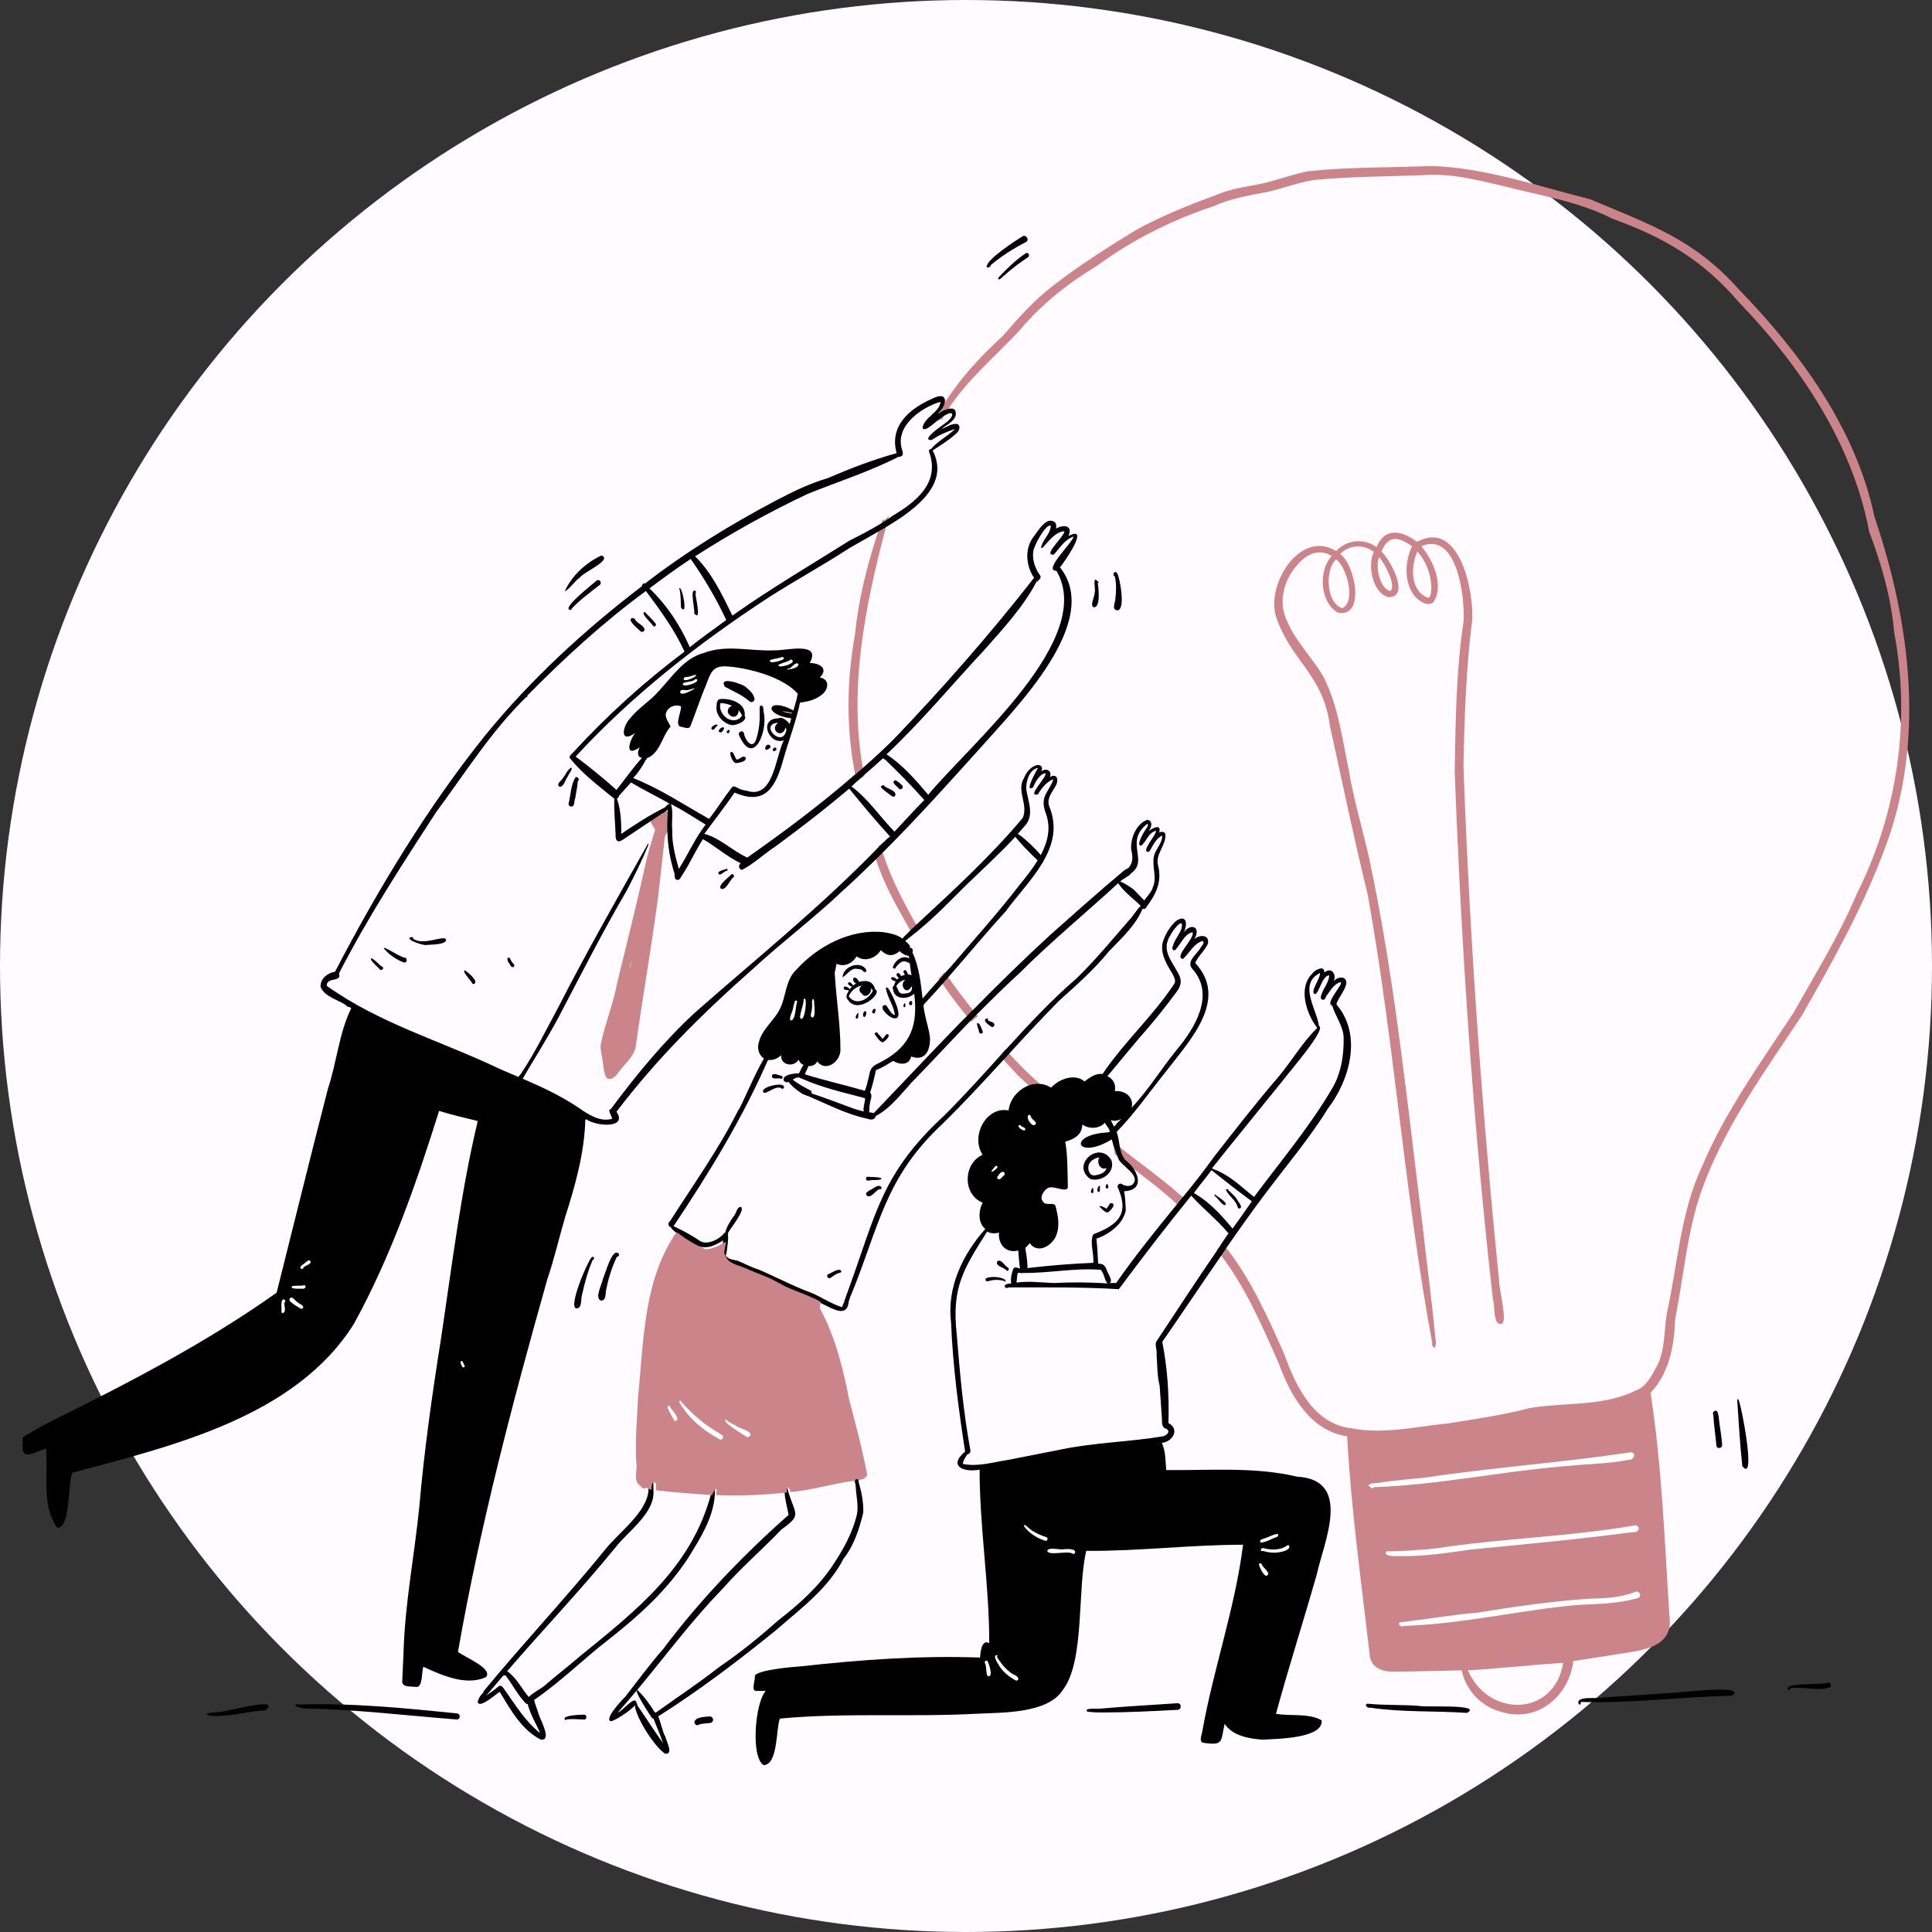 <?xml version="1.0" encoding="utf-8"?>
<!-- Generator: Adobe Illustrator 28.1.0, SVG Export Plug-In . SVG Version: 6.00 Build 0)  -->
<svg version="1.1" id="Layer_1" xmlns="http://www.w3.org/2000/svg" xmlns:xlink="http://www.w3.org/1999/xlink" x="0px" y="0px"
	 viewBox="0 0 440 440" style="enable-background:new 0 0 440 440;" xml:space="preserve">
<rect x="0" y="0" width="440" height="440" fill="#333333" stroke="none"/>
<style type="text/css">
	.st0{fill:#FFFBFF;}
	.st1{clip-path:url(#SVGID_00000106833283254272756230000000117537346047887521_);}
	.st2{fill:#CA848A;}
	.st3{fill:#FFFFFF;}
</style>
<circle class="st0" cx="220" cy="220" r="220"/>
<g>
	<defs>
		<rect id="SVGID_1_" x="5.1" y="37.8" width="429.7" height="364.4"/>
	</defs>
	<clipPath id="SVGID_00000127733319032760152340000015687166174360119728_">
		<use xlink:href="#SVGID_1_"  style="overflow:visible;"/>
	</clipPath>
	<g style="clip-path:url(#SVGID_00000127733319032760152340000015687166174360119728_);">
		<path class="st2" d="M138.3,245.6c-0.8-0.6-0.9-3.3-1.1-4.4c-0.2-1.1-0.5-2.2-0.4-3.3c1-4.8,2.9-9.4,3.8-14.2
			c2.1-8.7,4.3-17.3,6.2-26c0,0,0,0,0,0.1c0.6-3,1.5-5.9,2.4-8.8c-0.2-0.7-2-2.5-0.4-2.5c0.3-0.7,1.1-1.1,1.9-1
			c0.3-0.7,1.3-1.1,1.9-0.4c0.5,0.8,0.3,2,0.2,3c-0.1,1-1.2,1.6-1.4,2.6c-0.5,4.5-1,8.9-1.5,13.4c-1.5,11.4-3.5,22.7-5.1,34.1
			c-0.3,2.3-2.3,3.8-3.6,5.6C140.6,244.5,139.6,246.2,138.3,245.6L138.3,245.6z M139.4,243.2c0,0,0.1-0.1,0.1-0.1
			C139.4,243.1,139.4,243.1,139.4,243.2C139.4,243.2,139.4,243.2,139.4,243.2z M141.2,240.9C141.3,240.9,141.3,240.8,141.2,240.9
			c0.1-0.1,0-0.1,0-0.1C141.3,240.8,141.2,240.9,141.2,240.9z M143.8,218.7c-0.1,0.6-0.3,1.2-0.4,1.8c0,0,0.1-0.1,0.1-0.1
			C143.6,219.8,143.8,219.2,143.8,218.7C143.9,218.6,143.9,218.7,143.8,218.7L143.8,218.7z"/>
		<path class="st2" d="M426.9,117.7c-4.2-20-16.9-37.4-30.9-51.8c-10.1-11.4-20.3-14.8-33.8-20.5c-11.9-3-23.9-7.2-36.2-7.6
			c-9.3,0.4-18.7,0.2-28,1.2c-2.7,0.5-5.3,1.4-7.9,2.1c-4,1.3-8.4,1.4-12.3,3c-6.3,2.3-12.6,4.8-18.6,8c-6.6,4-13.2,8.2-19.3,12.9
			c-4.3,3.3-7.9,7.3-11.5,11.5c-3.6,3.3-6.9,6.7-9.9,10.5c-1,1.4-2.1,2.8-3.1,4.3c-0.6,0.9-1.1,1.9-1.4,2.9c0,0,0,0.1,0,0.1
			c-0.1,0.5-0.3,0.9-0.3,1.4c0,0.1,0,0.1,0,0.2c0.2-0.3,0.5-0.5,0.9-0.4c0.1-0.2,0.2-0.4,0.3-0.6c0.2-0.5,0.5-0.9,0.8-1.3
			c4.4-7.1,11.2-12.5,16.8-18.7c4.9-5.8,10.9-10.5,17.4-14.4c8-5.9,17-10.4,26.4-13.5c3.9-1.8,8.2-2.5,12.4-3.3
			c3.5-0.8,6.9-2.1,10.4-2.7c8.3-0.8,16.6-0.8,24.9-1.1c6.2-0.5,12.2,1,18.1,2.4c8.4,2.2,17.3,3.5,25.1,7.5
			c11.7,4.2,20.7,9.5,28.8,19c14,14.5,25.9,32.2,29.7,52.3c2.8,7.4,5,15,5.7,23c3.8,20.2,0.7,41.1-8.5,59.4
			c-4,9.5-9.4,18.2-14.4,27.1C401,242,393,253,387.7,265.5c-5,10.6-5.6,22.4-8.1,33.7c-0.7,4.2-0.3,8.6-2.5,12.4
			c-1.1,2-2.3,4.3-4.6,5.1c-7.5,3.7-16.1,2.6-24.2,4c-6.1,1.6-12.4,2.5-18.7,3.5c-7.1,0.7-14.5,2.5-21.7,1.1
			c-8.6-0.9-12.7-9.4-15.3-16.6c-3.8-8.6-7.6-17.2-13.4-24.6c-0.3-0.4-0.6-0.7-0.8-1.1c0,0-0.1-0.1-0.1-0.1
			c-0.3,0.6-0.6,1.3-1.2,1.7c0,0,0.1,0.1,0.1,0.1c0.3,0.4,0.6,0.7,0.8,1.1c5.7,7.4,9.4,16.1,13.2,24.6c2.6,7.3,7.2,15.5,15.6,16.7
			c0.9,16.5,3.2,33,5.1,49.4c0.1,3,2.4,4.2,5.2,4.2c5.3,0,10.5-0.2,15.8-0.3c0.9,4.5,4.4,8.2,8.8,9.4c8.2,2.7,15.6-3.3,16.6-11.5
			c3.2-0.5,6.4-1,9.6-1.5c5.5-0.9,13.4-1.3,12.3-8.8c-1.1-17-1.7-34-4.3-50.8c4.3-4.5,5.4-10.8,5.6-16.8c2.1-10.4,2.8-21.2,6.7-31.1
			c5.3-13.8,14.1-25.8,22.2-38.1c6.9-12.1,13.7-24.2,18.6-37.3C438.6,169.3,435.2,142.2,426.9,117.7z M334.3,380.4
			c4.4-0.2,8.7-0.7,13-1c2.9-0.3,5.8-0.5,8.7-0.7C354,391.1,338.9,391.2,334.3,380.4z"/>
		<path class="st2" d="M270.1,273.4c-0.4,0.5-0.9,1.1-1.2,1.6c-0.2-0.2-0.4-0.4-0.7-0.6c-0.1-0.1-0.1-0.1-0.2-0.2
			c-3.2-3-6.7-5.6-10.1-8.2c0,0,0,0,0,0c-1.2-0.9-2.5-1.9-3.7-2.9c-0.1-0.1-0.2-0.2-0.3-0.2c-0.1-0.4-0.1-0.8-0.2-1.2c0,0,0,0,0,0
			c-0.1-0.6-0.2-1.1-0.3-1.7c0.5,0.4,0.9,0.8,1.4,1.1c4.8,3.8,9.9,7.4,14.5,11.5C269.6,272.9,269.9,273.1,270.1,273.4L270.1,273.4z"
			/>
		<path class="st2" d="M246,254.2c-0.5,0.4-1,0.9-1.5,1.4c-3.5-2.7-6.9-5.4-10.1-8.3c-0.9-0.8-1.7-1.6-2.6-2.4
			c-1.1-1.2-2.2-2.4-3.3-3.6c-0.2-0.3-0.4-0.5-0.7-0.8c0.3-0.4,0.6-0.8,0.9-1.2c0.1-0.1,0.2-0.3,0.2-0.4c0,0,0,0,0.1,0.1
			c0.3,0.3,0.5,0.6,0.8,0.9c2.3,2.6,4.7,4.9,7.3,7.2C240,249.5,243,251.9,246,254.2z"/>
		<path class="st2" d="M222.7,231.4c-0.5,0.5-1.1,0.8-1.5,1.3c0,0-0.1-0.1-0.1-0.1c-0.3-0.3-0.5-0.6-0.8-1c-2-2.5-3.9-5-5.7-7.6
			c-0.2-0.3-0.5-0.7-0.7-1c-0.1-0.1-0.1-0.2-0.2-0.2c0.6-0.4,1-0.9,1.4-1.4c0,0,0,0.1,0.1,0.1c0.2,0.3,0.5,0.7,0.7,1
			c1.8,2.6,3.8,5.2,5.8,7.7c0.2,0.3,0.5,0.6,0.7,1C222.6,231.2,222.7,231.3,222.7,231.4z"/>
		<path class="st2" d="M209.4,211.5c-0.1,0-0.1,0.1-0.2,0.1c-0.5,0.4-1,0.7-1.4,1.1c-0.2-0.3-0.4-0.7-0.6-1
			c-2.9-5.1-5.9-10.3-7.7-16c0-0.1,0-0.1-0.1-0.2c-0.1-0.4-0.3-0.8-0.4-1.2c0.5-0.5,0.9-1,1.2-1.6c0.1-0.1,0.2-0.3,0.3-0.4
			c0,0,0,0.1,0,0.1c0.2,0.6,0.3,1.1,0.5,1.7c1.8,5.7,4.6,11,7.5,16.2C208.9,210.7,209.2,211.1,209.4,211.5
			C209.4,211.5,209.4,211.5,209.4,211.5z"/>
		<path class="st2" d="M202.5,117.5c-0.1,0.2-0.1,0.4-0.2,0.6c-0.2,0.7-0.4,1.5-0.6,2.2c-4.7,17.8-8.4,36.4-5.2,54.6
			c0.1,0.5,0.2,1,0.3,1.5c0,0.1,0,0.2,0.1,0.3c-0.6,0.4-1.3,0.9-1.9,1.4c0,0,0-0.1,0-0.1c-0.1-0.4-0.2-0.8-0.2-1.2
			c0-0.1,0-0.1,0-0.2c-2.1-10.6-2-21.4-0.1-32c0.8-7.9,2.7-15.6,5.2-23.2c0.2-0.7,0.5-1.5,0.8-2.2c0.1-0.3,0.2-0.5,0.3-0.8
			C201.6,118.6,202,117.9,202.5,117.5L202.5,117.5z"/>
		<path class="st2" d="M326.4,306.8c-0.1-0.3-0.4-0.6-0.2-0.9c-6.3-33.8-8.6-68.2-14.7-102.1c-3.1-12.7-5.8-25.6-8.6-38.4
			c-1.5-11.7-8.8-14.8-12.2-24.7c-2.6-7.3,5.3-20.3,13.6-15.2c2.4-2.6,6.3-3,9.2-0.9c1.9-4.6,5.8-3.8,9.2-1.2
			c9.6-5.2,12.9,10.9,12.6,17.6c-1.4,11.1-1.8,22.4-2,33.6c1.4,39.1,4.2,78.1,8.1,117c-0.1,1.7,2.2,10.1,0.4,9.9
			c-1.8,0.3-1.3-4.4-1.8-5.6c-4.5-39.9-7.2-80.1-8.7-120.2c0.2-11.4,0.3-22.8,2-34c0.4-5.5-1.4-20.8-9.6-17.3
			c2.7,3.2,5.3,9,2.7,12.8c-1.4,1-3.1-0.3-4.1-1.3c-2.6-3.1-2.4-8-0.7-11.5c-3.1-2.1-5.3-2.7-7,1.2c1.9,1.7,6.7,10.3,1.7,10.4
			c-3.6-0.7-5-7.3-3.4-10.3c-2.4-1.8-5.6-1.7-7.7,0.5c3.4,2.2,5.9,14.7-0.6,13.3c-4-2.5-4.4-9.5-1.3-12.9c-2.9-1.7-5.6-0.5-7.6,1.8
			c-3.3,3.4-4.7,8.7-2.6,13c2,4.8,5.9,8.5,8.4,12.9c3.3,6.6,4.2,14.1,5.7,21.2c1.1,6.7,3.1,13.2,4.6,19.9
			c5.9,27.6,8.7,55.9,12.2,83.9c0.9,8.1,2,16.2,2.8,24.3c0,1,0.4,2,0.1,3C326.8,307,326.5,307,326.4,306.8L326.4,306.8z
			 M305.7,138.5c3.2-1.5,1-9.4-1.4-11.1C301.6,129.8,302.1,137.5,305.7,138.5z M325.1,136.1c0.9,0.3,0.8-1.8,0.9-2.3
			c-0.1-3-1.2-6-3.2-8.2C321.3,128.9,321.1,134.5,325.1,136.1L325.1,136.1L325.1,136.1z M316.7,134.6c1.3-1.4-1.4-6.4-2.6-7.7
			C313.1,128.8,314.3,134.3,316.7,134.6z"/>
		<path d="M60.5,389.5c-3.9,0.2-7.7,1.4-11.6,1.3c-0.4,0-0.8,0-1.2-0.1c-2.2-0.6,1.6-0.7,2.2-0.8c0,0,0,0,0,0c0,0,0,0,0,0
			C50.9,390,64.4,386.2,60.5,389.5z"/>
		<path d="M104,391.6c-11.5-0.9-23-2.3-34.6-2.5c-0.5-0.1-2-0.2-2.1-0.8c0.1-0.4,0.5-0.1,0.8-0.1c12-0.4,23.9,0.8,35.9,2
			C105,390.3,104.9,391.6,104,391.6z"/>
		<path d="M133,391.6c-1.3,0-2.7-0.2-4,0c-0.1,0.1-0.2,0.2-0.3,0.1c-1-1.1,3.8-1.2,4.4-1.2C133.7,390.6,133.7,391.7,133,391.6z"/>
		<path d="M161.7,392.4c-0.8,0.1-1.6,0.1-2.4,0.3c-0.1,0.1-0.3,0.2-0.5,0.2c-0.4,0-0.8-0.5-0.6-0.9c0.4-1,2.5-1,3.4-1.1
			C162.6,390.9,162.7,392.3,161.7,392.4z"/>
		<path d="M268.2,389.4c-5.6,0.3-11.3,0.6-16.9,0.6c-1.2,0-2.5,0-3.7-0.2c-0.9-1,2.7-0.5,3.3-0.7c5.7-0.5,11.5-0.8,17.2-1.2
			C269.1,387.8,269.2,389.3,268.2,389.4z"/>
		<path d="M334.1,390.1c-7.3-0.5-14.8-0.1-22.1-1.2c-0.5,0.2-1.4-0.6-0.6-0.9c3.9,0.4,7.8,0.2,11.7,0.5
			C324,388.9,337.9,388,334.1,390.1z"/>
		<path d="M394.4,386.2c-11.5,0.2-22.9,1.8-34.4,1.4c0,0.2,0.1,0.6-0.2,0.6c-0.1,0-0.3-0.1-0.3-0.2c-0.6-1.9,4.4-1,5.6-1.4
			c4.9-0.3,9.9-0.7,14.8-1C381,385.7,398.6,383.4,394.4,386.2z"/>
		<path d="M416.9,384.2c-2.6,1.1-6.4-0.2-9.2,0.3c0,0.2-0.1,0.4-0.3,0.4c-2-1.8,7.9-1.1,8.8-1.7
			C416.8,383.1,417.2,383.8,416.9,384.2z"/>
		<path class="st2" d="M186.3,296.4C186.3,296.4,186.3,296.4,186.3,296.4c-0.4-0.2-0.8-0.4-1.2-0.5c0,0,0,0,0,0h0
			c0.4-0.5,0.8-1,1.1-0.7C186.5,295.5,186.3,296,186.3,296.4z"/>
		<path class="st2" d="M148.7,337.8c0,0.5,0.1,1,0.1,1.5c-0.4-0.1-0.8-0.1-1.2-0.3c0.1-0.5,0.2-1,0.3-1.4
			C148.2,337.7,148.5,337.8,148.7,337.8L148.7,337.8z"/>
		<path class="st2" d="M162.7,339c0.3,0.3,0,1,0,1.4c-0.3,0-0.7,0-1-0.1C161.9,340,162,338.9,162.7,339z"/>
		<path class="st2" d="M179.7,339.7c-0.3,0-0.6,0-0.9,0.1h0c0-0.2,0-0.4,0-0.5c0,0,0,0,0-0.1c0-0.1,0.1-0.2,0.1-0.3
			c0-0.1,0.1-0.2,0.1-0.2c0.1-0.1,0.3-0.1,0.4,0.2c0,0,0,0,0,0c0,0,0,0,0,0c0,0,0,0,0,0c0,0,0,0,0,0.1c0,0,0,0,0,0c0,0,0,0.1,0,0.1
			c0,0.1,0.1,0.2,0.1,0.3c0,0,0,0.1,0,0.1C179.7,339.7,179.7,339.7,179.7,339.7C179.7,339.7,179.7,339.7,179.7,339.7
			C179.7,339.7,179.7,339.7,179.7,339.7z"/>
		<path class="st2" d="M195.5,337c-0.3,0-0.6,0.1-0.9,0.1c0-0.1,0.1-0.3,0.2-0.4C195,336.6,195.3,336.7,195.5,337
			C195.4,337,195.5,337,195.5,337L195.5,337z"/>
		<path class="st2" d="M153.9,279.9c0.5,0,0.3,0.6,0.2,0.9c-0.2-0.2-0.5-0.4-0.7-0.6C153.6,280,153.7,279.9,153.9,279.9z"/>
		<path d="M252.7,274.2c0.4-0.5,1.2,0,0.8,0.6c-0.2,0.4-0.5,0.7-0.8,1c-0.7,0.9-1.6-0.4-2.2-0.9c0,0-0.1,0-0.1-0.1
			c0.1-0.4,1.4,0.3,1.6,0.5C252.3,274.9,252.5,274.5,252.7,274.2L252.7,274.2z"/>
		<path d="M252,266c-1.4,0.7-2.4-1.4-1.6-2.4c-1,0.1-2.3,0.8-2.5,1.9c-0.2,0.9,0.2,2.3,1.4,2.2C250.4,267.5,251.7,267.2,252,266z
			 M253.1,264.2c1,2.8-2.3,5.1-4.8,4.3C243.8,265.3,250.3,259.6,253.1,264.2z"/>
		<path d="M276.9,272.2c0.4,0.3,2.7,1.7,2.2,2.2c-0.6,0.4-1.8-1.6-2.4-2C276.4,272.2,276.8,271.8,276.9,272.2L276.9,272.2z"/>
		<path d="M281.8,273.3c0.2,0.4,1.3,1.6,0.6,1.9c-0.2,0.1-0.4,0-0.5-0.2c-0.4-1.7-2.1-2.6-2.7-4c0.1-0.3,0.6-0.2,0.6,0.1
			C280.5,271.8,281.3,272.4,281.8,273.3z"/>
		<path d="M295.4,336.3c-9.7-2.3-19.9-1.4-29.8-1.5c-0.2-2.1-0.1-4.3-1-6.2c2.4-0.2,4.2-3.1,1.5-4.5c0.2-6.2-0.2-12.4-1.4-18.5
			c4.5-6.5,8.9-13.1,13.4-19.6c0.4-0.6,0.8-1.2,1.2-1.8c2.9-4.2,5.9-8.4,8.9-12.4c4.8-6.4,10-12.5,14.2-19.3c5-6.5,7.9-16.8,2-23.7
			c0-0.1,0-0.2,0-0.3c0.6-1.5,1.8-2.8,2.2-4.4c0.2-2-2-1.7-2.9-0.6c0.8-1.6-0.5-3.4-2.1-2c0.1-1.9-2.3-0.5-2.8,0.3
			c-3.2,3.2-1.3,9.1,1.2,12.3c-3.4,3.3-5.8,7.5-8.8,11.1c-5.1,5.9-9.8,12-14.6,18.1c-2.3,3.2-4.7,6.3-7.2,9.3
			c-0.4,0.5-0.9,1.1-1.3,1.6c-4.8,5.9-9.6,11.8-13.9,18c-0.5,0-1,0-1.5,0c0.9-0.5-0.5-2.3-0.7-3.1c-0.4-1-0.8-1.3-1.9-1.3
			c-0.1-1.9-0.2-3.8-0.4-5.7c2.9-1,6.1-3.3,6.7-6.5c-0.1-1.4-0.1-2.9-0.4-4.3c4-0.2,3.6-3.1,2-5.4c0,0,0,0,0,0
			c-0.5-0.7-1.2-1.3-1.8-1.8c-0.7-0.9-1-2-1.2-3.1c-0.2-1.1-0.3-2.2-0.7-3.2c4.2-4.3,7.7-9.4,11.5-14.1c5.2-6.8,14.1-16.1,6.4-24.4
			c0.7-1.6,2.2-2.8,2.9-4.4c0.4-2.1-1.9-2.1-3.1-1c1.7-3-1-3.8-2.6-1.3c1.1-1.6,1.1-4.6-1.5-2.9c-1.4,1.2-2.4,2.9-3,4.6
			c-0.8,2.5,0.6,5,1.9,7.1c0.4,0.8,1.2,1.9,0.6,2.7c-4.8,7.3-11.4,13.2-16.3,20.5c-1.3-0.2-2.6,0.5-4.1,1.7
			c-2.2-1.9-5.8-0.6-7.6,1.4c-0.7-0.4-1.4-0.7-2.1-0.8c-0.9-0.1-1.9-0.1-2.7,0.2c-2.5,0.8-4.6,3.1-4.9,5.8c-5.2-1-8.7,6-5.9,10.1
			c-4.4,1.9-4.7,9,0,10.9c-1,1.9-1.1,4.6,0.6,6c-5.2,5.8-8.8,13.4-7.8,21.3c0.4,9.9,1.7,19.7,3.2,29.4c-4,3.3-0.3,4.8,3.3,4.1
			c0,13.3,2.2,26.2,2.2,39.5c-1.8-0.9-2,2.1-2.1,3.3c-13.6-0.5-27.3,0.5-40.8,2c-1.6,0.1-10.1,0.8-10.5,2.2c0.2,0.9-1.1,3.7,0.6,3.4
			c0,0-0.1,0-0.1,0c0.7,0,1.4,0,2,0c-2.4,2.5-3.5,15-0.5,16.9c3.3-0.1,2.8-8.1,3.7-10.6c14.8-1.4,29.8-0.3,44.7-1.1
			c6-0.3,16.4,0,19.8-5.5c5-6.5,3.2-23.2,5.3-31.6c11.9,0.1,23.8-1.4,35.7-1.4c-1.8,14.4-6.8,28.4-9.3,42.6
			c-0.1,0.7-0.8,2.2,0.2,2.5c4.7,0.7,4-0.2,4.9-4.3c1.8,2.7,5.5,3.4,8.7,3.6c2.9-0.2,13.8-0.2,13.4-4.4c-2.9-1.7-7.2-0.9-10.4-1.5
			c2.9-10.7,6.3-21.2,9.3-31.8C301.5,351.2,308.1,337,295.4,336.3L295.4,336.3z M292.3,245.9c1-1.4,9.9-11.6,8.1-12.2
			c-0.5-3.8-4.8-9.6,0.2-12.1c0.2,1.2-2.3,4.2-1.2,4.8c1,0.1,1.5-4,3.3-4.3c0,1.8-1.6,3.2-1.9,5h0c-0.1,0.4,0.5,0.8,0.8,0.5
			c0.3-0.2,0.3-0.6,0.5-0.8c0.8-1.1,1.5-2.4,2.8-3c2.2-0.9-3.5,4.8-1.5,5.2c0.7,2.4,2.4,4.5,2.6,7.1c0.1,4-0.5,8.1-2.5,11.6
			c-5.2,8.9-11.8,16.7-17.9,24.9c-3.2-2.5-5.3-4.9-9.6-6.5C281.5,259.2,286.9,252.6,292.3,245.9z M275.9,266.5
			c3,2.4,6.1,4.8,9.2,7.1c-1.5,2.1-2.9,4.2-4.4,6.2c-2.4-2.9-5-5.8-8.3-7.8c0,0,0,0,0,0c-0.2-0.1-0.3-0.2-0.5-0.3
			C273.2,269.9,274.6,268.3,275.9,266.5z M250.7,289.2c0.8,0.9,0.8,2.2,1.5,3.1c-4.1-0.3-8.1-0.3-12.2-0.1c-2.8-0.1-5.7-0.5-8.5-0.1
			c0.1-0.7,0.1-1.5,0.3-2.2c0.3,0,0.4,0,0.7,0c0.1,0.1,0.3,0.1,0.4,0C238.9,290,244.8,288.7,250.7,289.2z M254.4,255.8
			c-0.2,0.3-0.5,0.6-0.7,0.8c-0.2-0.6-0.5-0.9-0.7-1.5c0.8,0.3,1.7,0.1,2.4-0.3C255.1,255.1,254.7,255.5,254.4,255.8z M259.2,236.7
			c3-3.4,5.9-6.9,8.6-10.6c1.2-1.5,1.5-2.8,0.5-4.5c-1.6-3-3.9-5.3-1.7-8.7c0.4-0.9,3.1-4.4,2.5-1.5c-0.5,1.5-1.6,2.6-2,4.1
			c-0.2,0.4-0.1,1.1,0.5,0.9c1.3-1.3,2.1-3.7,4-4.1c0.6,1.4-4.4,5.7-2.2,6.1c1.5-1.3,2.5-3.6,4.5-4.1c0.6,0.5-0.3,1.1-0.5,1.6
			c-0.8,1.4-3.4,3.1-1.8,4.8c5.2,5.9,0.5,13.5-3.7,18.5c-3.5,4.3-6.4,9.1-10.2,13.1c0.6-2.1-1.1-4-3.8-3.8c0.3-1.6-0.4-2.8-1.7-3.4
			C254.5,242.3,256.9,239.5,259.2,236.7z M234.5,283.1c1.7,2.4,4.6,0.9,5.8-1.2c1.2-2.3,0.7-4.9,0.1-7.2c-0.3-1.1-2.3,0.1-2.9-1.1
			c-0.8-0.9,0.2-2.5,1.1-3c1.2-0.8,4.3,1.2,4.6-0.2c-0.1-3.5,0-7-0.6-10.4c2.2-0.6,3.8-1.6,3.9-3.9c1.5,1.1,3.9,1,5.1-0.4
			c0.4,0.7,1,1.2,1.2,2.1c-0.1-0.1-0.3,0-0.4,0.1c-9.4,0.4-7.4,6.5,0.8,1.6c0.2,0.7,0.4,1.5,0.7,2.2c0,0,0,0,0,0
			c0.2,0.5,0.3,1,0.5,1.4c0.1,0.3,0.2,0.5,0.3,0.8c0.7,1.7,5.3,3.8,3.2,5.9c-0.8,0.5-1.8,0.3-2.5-0.2c-0.5-0.2-1.1,0.4-0.8,0.9
			c2.7,6.1-0.1,8.5-5.6,10.6c-0.9,1.7,0.2,4.5,0,6.5c-5,0.2-10,0.6-15,1.2c0-0.1,0-0.1,0-0.2c0,0,0,0,0-0.1c0-1.5-0.3-2.9-0.5-4.3
			C233.7,284,234.2,283.6,234.5,283.1L234.5,283.1z M241.7,330.1c-4.1,0.8-8.1,1.6-12.2,2.4c-3.3,0.5-6.8,1.6-10.2,0.9
			c0-0.8,0.6-1.5,1-2.2c0.4,0,0.8-0.4,0.7-0.9c-1.6-8.7-2.4-17.5-3.1-26.3c-1.2-10.7,1.4-14.8,6.9-23.5c0.8,0.4,1.8,0.5,2.7,0.2
			c-0.2,2.7,1.6,4.8,4.4,4.1c0.1,1.4,0.2,2.7,0.4,4.1c-0.5-0.1-1.1-0.5-1.5,0c-0.4,1-0.7,2.3-0.5,3.4c-2.6,0.1-1.1,1.5-0.7,0.9
			c8.4,0,17-0.1,25.2,0.4c5.3-7.1,10.8-14.3,16.5-21.3c2.7,3,5.9,5.5,8.5,8.6c0,0,0,0-0.1,0.1c-0.5,0.7-1,1.4-1.4,2.1
			c-0.4,0.6-0.8,1.2-1.2,1.8c-4.6,6.7-9.1,13.6-13.6,20.4c-0.7,0.8,0.1,2.2-0.1,3.2c0.2,2.4,0.1,4.8,0.7,7.1
			c0.2,2.4,0.3,4.8,0.5,7.2c0.1,0.9-0.2,2.3,1,2.6c1.1,0.6,0.1,1.5-0.7,1.7C257.2,328.4,249.4,328.5,241.7,330.1z"/>
		<path d="M202.3,235.6c0.5,0.4-0.9,1.7-1.3,1.8c-0.8-0.3-1.3-1.2-1.8-1.9c0-0.5,0.8-0.5,0.8,0c0.4,0.3,0.7,0.7,1,1.1
			C201.5,236.2,201.8,235.2,202.3,235.6z"/>
		<path d="M202.3,225.1c0.6,0.8,3.9,7.1,1.4,6.8c-0.9,0.1-3.5-2.2-2.5-2.9c0.3-0.2,0.7-0.1,0.8,0.2c0.5,0.7,0.9,1.7,1.8,2
			c-0.2-2.1-1.6-3.8-2-5.9C201.5,224.9,202.2,224.8,202.3,225.1L202.3,225.1z"/>
		<path d="M198.8,225.6c-1.4-2.4-4.7-0.8-5.5,1.3C194.9,229.2,197.9,227.6,198.8,225.6z M199.3,225.3c1.9,0.8-3.9,5.9-6.2,2.4
			c-0.7-0.7-0.1-1.5,0.3-2.2C194.5,223.4,198.6,222.2,199.3,225.3L199.3,225.3z"/>
		<path d="M198.4,225.1c0.1,1.2-1.4,2.4-2.1,1.2C194.3,224.9,198.2,222.7,198.4,225.1z"/>
		<path d="M193.5,225.5c0.1,0,0,0.2-0.1,0.2c-0.2-0.3-0.7-0.2-1-0.3c-0.5-0.2-0.2-0.9,0.3-0.7C193.1,224.9,193.6,225.1,193.5,225.5
			L193.5,225.5z"/>
		<path d="M194.2,224.7c-1.8-0.3-1-1.9,0.1-0.3C194.4,224.4,194.3,224.7,194.2,224.7L194.2,224.7z"/>
		<path d="M195.4,224.2c-2-0.7-0.9-2.7,0.2-0.7C196.1,223.6,195.9,224.4,195.4,224.2z"/>
		<path d="M191.9,222.6c0-2.5,4.1-4,5.4-1.7c0.1,0.4-0.4,0.7-0.7,0.3c-0.4-0.6-1.3-0.5-1.9-0.6C193.6,220.8,192.8,222,191.9,222.6
			L191.9,222.6z"/>
		<path d="M195.1,232c-0.7-0.1,0.5-1.9,0.4-1.1C195.4,231.2,195.6,232,195.1,232z"/>
		<path d="M196.8,231.6c-0.5-0.1-0.2-1.4,0.3-1.3C197.5,230.4,197.2,231.7,196.8,231.6z"/>
		<path d="M198.9,230.8c-0.5-0.1-0.2-0.8,0.1-1c0.2-0.2,0.5,0.1,0.4,0.3C199.3,230.4,199.3,230.9,198.9,230.8L198.9,230.8z"/>
		<path d="M206.2,228.8c0.1,1.1-0.9,0.5-0.2-0.3C206.2,228.4,206.2,228.7,206.2,228.8z"/>
		<path d="M207.3,228.9c-0.6-0.1-0.1-1.3,0.4-0.8C207.8,228.5,207.8,229,207.3,228.9L207.3,228.9z"/>
		<path d="M249,271c0,0.3,0.1,0.8-0.3,0.7C248,271.6,249.1,269.7,249,271z"/>
		<path d="M249.9,271.1c0-0.3,0.2-1.1,0.6-1c0.1,0,0.1,0.2,0,0.2c-0.1,0.4,0.2,1.1-0.3,1.2C250.1,271.4,249.9,271.3,249.9,271.1
			L249.9,271.1z"/>
		<path d="M251.8,270.3c0-0.7,0.6-0.9,0.6-0.1C252.5,270.8,251.8,270.8,251.8,270.3z"/>
		<path d="M211.8,236.3c-0.3-2.5-1.3-4.9-1.5-7.5c0,0,0,0,0,0c-0.1-0.5-0.1-1-0.2-1.5c-0.4-3.5-0.8-7.2-2.3-10.4
			c0.2-0.5,0-1.2-0.6-1c0.3-0.6-0.7-1.3-1.2-1.7c-0.2-0.2-0.4-0.4-0.7-0.6c-1.2-0.8-2.7-1.1-4.1-1.3c-7.4-0.8-14.9,3.1-19.8,8.5
			c-2.6,2.4-2.3,6.2-3.9,9.2c-1.3,2.5-3.8,4.3-4.6,7.1c-0.6,1.8,0,3.2,1,3.9c0.3,0.2,0.7,0.4,1.1,0.4c0.9,0.1,2-0.2,2.9-1.1
			c-0.2,2.3,2.9,2.9,4,1c0.1,0.5,0.5,1,1.1,1.2c0.4,0.2,0.8,0.3,1.2,0.3c0.8,0,1.6-0.3,1.9-1.1c2,2.7,5.5-0.1,5.3-2.8
			c0-5.8-1-11.6-1.3-17.4c0.2-0.7,0.3-1.4,0.4-2c1.9,0.8,3.6-0.1,4.6-1.7c1.8,1.4,4.4,0.4,5.5-1.4c1.4,1.4,2.8,1.5,4.3,0.2
			c0.4,0.5,1.4,1.1,2.1,1.1c0,0.2,0,0.4,0.1,0.6c-1.5-0.9-3.2,0.4-3.7,1.8c-0.2,0.3,0.1,0.5,0.3,0.5c0.2,0,0.3-0.1,0.3-0.3
			c1.1-1.3,1.7-1.8,3.2-0.9c0.2,1.5,0.2,1.8,0.4,2.7c-0.3-0.1-0.5-0.2-0.8-0.2c-0.1-0.3-0.3-0.6-0.4-0.8c-0.2-0.4-0.8,0-0.6,0.4
			c0.1,0.2,0.2,0.3,0.3,0.5c-0.3,0.1-0.6,0.2-0.9,0.3c-0.5-1.3-1.7-0.5-0.5,0.4c-0.1,0.1-0.3,0.3-0.4,0.4c-1.3-1.3-2.1,0-0.3,0.4
			c-0.2,0.3-0.3,0.7-0.4,1c-0.3,0.1-0.4,0.5-0.2,0.8c0.2,2.4,3.4,2.4,4.8,1c0.9,7-0.7,11.8-7.1,15.3c-1.9,1.1-2.8,1-3.2,3.5
			c-0.3,1.2-0.5,2.3-1,3.5c0,0,0,0,0,0c-0.3,0.7,1,1.1,1.2,0.4c0.6-1.7,1-3.5,1.4-5.3c1.4-0.5,2.6-1.3,3.9-2.1
			c1.4,0.9,3.7,1.1,4.1-1C210.7,241.8,211.9,239.2,211.8,236.3L211.8,236.3z M205.8,226.3c-1.3,0.1-1.1-0.9-1.7-1.7
			c0.5-0.8,1.2-1.3,2.1-1.5c-1.5,1.1,0.1,3.7,1.3,1.7c0.1-0.1,0.1-0.1,0.2-0.2C207.8,226,207.1,226.2,205.8,226.3z"/>
		<path d="M240.4,179c-0.8,1.5-2,2.7-1.5,4.5c4.1,9.6-4.8,17.1-9.9,24.1c-4.4,4.8-8.6,9.9-12.9,14.8c-0.4,0.5-0.9,1-1.3,1.5
			c-1.2,1.4-2.5,2.8-3.7,4.1c-0.2,0.2-0.5,0.5-0.7,0.8c-0.4,0.6-0.9,1.2-1.5,0.9c-0.3-0.2-0.3-0.6,0-0.9c0.4-0.5,0.9-1,1.3-1.5
			c1.3-1.5,2.6-3,3.9-4.4c0.4-0.5,0.9-1,1.3-1.5c0.4-0.4,0.7-0.8,1.1-1.2c5.3-6.2,10.8-12.3,15.8-18.8c1.4-1.7,2.9-3.6,4.1-5.6
			c0.2-0.4,0.5-0.8,0.7-1.2c1.5-2.9,2.3-6,1.1-9.3c-1.5-4,0.6-4.7,1.7-7.8c-1.3,0.3-2.9,2.2-3.5,3.4c-2.8,0.7,2.1-3.9,1.7-4.8
			c-1.3,0.1-2.4,2.1-2.8,3.2c-2.2,1.4,0.8-3.9,1.1-4.4c-2,0.3-2.7,3-2.7,4.7c0.4,2.9,2,6.1-0.4,8.6c-0.5,0.6-1,1.1-1.5,1.7
			c-0.2,0.2-0.4,0.4-0.5,0.6c-3.8,4.1-7.9,7.8-11.9,11.7c-3.2,3.2-6.4,6.5-9.9,9.4c0,0-0.1,0.1-0.1,0.1c-1,0.8-2,1.6-3,2.4
			c-0.1,0-0.1,0.1-0.2,0.2c-0.4,0.3-1,0.8-1.2,0.2c0.1-0.3,0.3-0.5,0.5-0.7c0.5-0.7,1.2-1.2,1.8-1.9c0,0,0.1-0.1,0.1-0.1
			c0.5-0.5,1-0.9,1.5-1.4c8.3-7.7,16.7-15.4,24-24.1c1.4-3-1.5-6.2,0.3-9.1c0.5-1.2,1.3-2.3,2.5-2.8c1-0.5,2.1,0.1,1.4,1.3
			c1.1-0.9,2.6-0.2,2,1.3C240.6,176,241.3,177.5,240.4,179z"/>
		<path d="M237,194.7c0.7,0.6,1,1.8-0.1,1.8c-2.1-2-4.4-4.2-6.2-6.6C231.1,188.4,236.4,193.9,237,194.7L237,194.7z"/>
		<path d="M184,242.2c0.5,0.5-0.6,1.8-0.7,2.6c-0.2,1.2-1.9,0.8-1.4-0.3C182.4,243.9,182.9,241.7,184,242.2z"/>
		<path d="M198.1,251.5c-0.2,0.5,0,1.3-0.2,1.8c-0.1,0.2-0.3,0.4-0.7,0.4c-0.3-0.1-0.4-0.3-0.5-0.6c-0.2-0.9,0.4-2.4,0.3-3
			c-4.9-1.3-9.9-2.4-14.5-4.5c-0.2-0.1-0.4-0.2-0.6-0.3c0,0,0,0,0,0c-0.1,0-0.1-0.1-0.2-0.1c-0.1,0.1-0.3-0.1-0.4-0.2
			c-0.7-0.5-0.1-0.5,0.6-0.5c0.1,0,0.1,0,0.2,0c0.5,0.1,1.1,0.2,1.2,0.2c0,0,0,0,0.1,0c4.5,1.4,9,2.4,13.5,3.7
			c0.3,0.1,0.7,0.2,1,0.3c0.1,0,0.1,0,0.2,0.1C198.9,249.4,198.1,250.7,198.1,251.5z"/>
		<path d="M178.5,246.1c-0.5-1.3,2.4-1.7,3.2-1.6c0.7,0,0.5,1.1-0.1,0.9C180.6,245.5,179.3,247.2,178.5,246.1z"/>
		<path d="M199.4,254.3c-0.1,0.5-0.8,0.9-1.8,0.5c-5.2-1.1-9.9-3.7-14.8-5.7c0,0-0.1,0-0.1,0c-0.1-0.1-0.1-0.1-0.2-0.2
			c-0.3-0.5,0.7-0.3,2.2,0.1c3.3,1,9.1,3.3,9.5,3.4c0.8,0.3,1.6,0.5,2.4,0.7c0.4,0.1,0.8,0.2,1.2,0.2c0.3,0,0.5,0.1,0.8,0.1
			c0.2,0.1,0.4,0.1,0.5,0.2C199.4,253.9,199.5,254.1,199.4,254.3z"/>
		<path d="M257.6,198.9c-0.5,0.7-2,1.3-2.4,1.8c0,0,0,0,0,0c-0.2,0.1-0.3,0.3-0.5,0.4c-7.5,6.9-15.3,13.3-22.5,20.5
			c-3.3,3-6.5,6.2-9.7,9.4c-0.5,0.5-0.9,0.9-1.4,1.4c-4.2,4.3-8.2,8.7-12.4,13c-3,3-5.5,6.8-9.3,8.8c-0.1,0.1-0.2,0.1-0.3,0.2
			c0,0,0,0,0,0c0.2,0.2-0.2,0.1-0.3,0c-0.1,0-0.5,0-0.4-0.2c0.2-0.2,0.4-0.4,0.6-0.7c6.5-6.8,12.9-13.6,19.4-20.3
			c0.6-0.6,1.2-1.2,1.8-1.8c0.5-0.5,0.9-1,1.4-1.4c5.7-5.8,11.5-11.5,17.5-17c5.5-4.9,11-9.8,16.6-14.5c0,0,0.1-0.1,0.1-0.1
			c0.5-0.3,1.1-1,1.6-0.4C257.8,198.5,257.7,198.7,257.6,198.9z"/>
		<path d="M265.4,189.9c0.3,2.6-2.5,4.7-1.6,7.4c0.8,3.6-0.5,6.3-2.6,9.1c-0.2,0.5-0.6,0.8-1.1,0.5c-1.1-0.7,2.2-3.4,2.4-4.7
			c1.1-2.3-0.2-4.8,0.3-7.2c0.4-1.7,1.9-2.9,1.9-4.7c-1.4,0.6-2.1,2.2-2.8,3.4c-0.1,0.2-0.4,0.4-0.6,0.3c-1.2-0.4,2-3.8,2-4.8
			c-1.8,0.4-2.2,2.5-3.4,3.4c-1.2,0,0.4-2.7,0.7-3.2c0.2-0.4,1.2-1.5,0.7-1.8c-5.8,4.5,1.5,9.1-5,12c-0.1,0.2-0.4,0.1-0.5,0
			c-0.3-0.9,1-1.5,1.4-2.2c1-1.2,0.7-2.7,0.4-4.1c-0.1-2.5,1.2-5.7,3.7-6.6c1.4,0.3,0.9,1.8,0.3,2.6c0.8-0.7,3-1.8,2.4,0.3
			C264.4,189.4,265.1,189.3,265.4,189.9L265.4,189.9z"/>
		<path d="M260.5,206.2c-0.1,0.2-0.1,0.3-0.2,0.5c0,0.1-0.1,0.2-0.1,0.3c-1.6,3.8-4.8,6.7-7.6,9.6c-3.4,4.2-7.5,7.8-11.5,11.4
			c-3.8,3.9-7.5,7.8-11.2,11.9c-0.4,0.5-0.9,1-1.3,1.4c-4.5,4.9-9.1,9.9-13.9,14.6c-13.3,12.4-14.4,23.3-20.9,39.1
			c-0.2,0.3-0.3,0.9-0.5,1.3c-0.1,0.3-0.3,0.5-0.7,0.5c-0.2-0.1-0.4-0.4-0.3-0.6c0-0.1,0.1-0.1,0.1-0.2h0c0.3-0.8,0.6-1.7,0.9-2.5
			c6.3-17.3,7.5-26.3,21.8-39.5c4.7-4.7,9.2-9.7,13.7-14.7c0.1-0.1,0.2-0.2,0.3-0.3c5.1-5.6,10.3-11.2,16.1-16.2
			c4.3-4.2,8.1-8.8,12-13.3c0.6-0.5,1.7-2.4,2.6-3.2c0.1-0.1,0.1-0.1,0.2-0.2c0.3-0.2,0.5-0.3,0.7-0.2
			C260.9,205.9,260.7,206.3,260.5,206.2z"/>
		<path d="M175.7,240c0,0.2-0.1,0.3-0.3,0.3c-0.2,0.4-0.3,0.8-0.5,1.1c-5.8,13.3-13.4,25.7-21.4,37.7c0,0,0,0,0,0
			c-0.2,0.3-0.4,0.4-0.6,0.4c-0.6,0-1-0.9-0.3-1.4c5.3-8.3,11.1-16.4,15.5-25.2c0.7-0.7,3.8-8.5,5.9-11.8
			C174.7,239.7,175.4,239,175.7,240z"/>
		<path d="M165.4,285.7L165.4,285.7c-0.3,0.2-0.6,0.2-0.7,0.1c0,0,0,0,0,0c-0.2-0.1-0.3-0.3-0.3-0.5c0,0,0,0,0,0
			c-0.1-0.4,0-0.9,0.1-1.4c0,0,0,0,0,0c0.1-0.5,0.2-1.1,0.2-1.4c-1.1,0.7-2,1.1-2.9,1.4c-0.9,0.2-1.7,0.2-2.5,0
			c-0.8-0.2-1.6-0.6-2.5-1.3c-0.2-0.1-0.4-0.3-0.6-0.4c-0.2-0.1-0.8-0.5-1.4-0.9c-0.2-0.1-0.5-0.3-0.7-0.5c-0.1-0.1-0.2-0.2-0.3-0.2
			c0,0,0,0,0,0c-0.1-0.1-0.2-0.2-0.3-0.3c-0.3-0.2-0.5-0.4-0.6-0.6c-0.2-0.3-0.3-0.6,0-0.8c0.1-0.1,0.2,0.2,0.1,0.2
			c0.2,0.1,0.4,0.2,0.5,0.2c1.9,0.9,3.8,1.9,5.6,3.1c1.6,1.4,4.5,0,5.7-1.4c0.1-0.2,0.3-0.3,0.5-0.3c0.3,0,0.5,0.2,0.5,0.5
			C165.9,282.6,165.6,284.3,165.4,285.7z"/>
		<path d="M193.3,296.2c0,0,0,0.1,0,0.1c-0.3,4-3.7,1.7-5.9,0.7c-0.4-0.2-0.7-0.4-1.1-0.6c-0.3-0.2-0.6-0.3-0.9-0.4
			c-0.1,0-0.2-0.1-0.2-0.1c-1.3-0.6-2.6-1.2-4-1.7c0,0,0,0,0,0c-1-0.4-2.1-0.9-3.1-1.3c-0.9-0.6-1.9-1.1-2.8-1.5
			c-0.1,0-0.1-0.1-0.2-0.1c-1.3-0.6-2.6-1.1-3.9-1.6c0,0,0,0,0,0c-0.4-0.2-0.8-0.3-1.2-0.5c-0.5-0.2-1-0.4-1.4-0.6c0,0,0,0,0,0
			c-0.1,0-0.2-0.1-0.3-0.1c-0.8-0.3-1.7-0.5-2.4-0.9c0,0,0,0,0,0c-0.4-0.2-0.7-0.5-1-0.9c-0.1-0.1-0.1-0.3-0.2-0.5c0,0,0,0,0,0
			c-0.1-0.5,0-1.1,0.4-1.1c0.1,0,0.1,0.2,0,0.2c0,0,0,0,0,0c0.1,0.3,0.2,0.6,0.3,0.8c0.5,0.7,1.6,0.8,2.5,1c1.6,0.6,3.1,1.5,4.8,2
			c4,1.7,7.9,3.8,12,5.3c2.4,1,4.7,2.6,7.1,3.3c0.1-0.4,0.3-1,0.6-1.3h0C192.6,295.7,192.9,295.7,193.3,296.2L193.3,296.2z"/>
		<path d="M184.5,248.3c0.4,0.2,0.4,0.5,0.3,0.8c-0.8,1.7-5.5-2.3-5.7-3.6c0.2-0.8,1,0.1,1.3,0.3
			C181.7,246.8,183.1,247.6,184.5,248.3L184.5,248.3z"/>
		<path d="M140.1,352.5c-7.9,9.7-16.5,18.7-24.6,28.1c-0.3,0.3-0.5,0.6-0.8,0.9c-1.3,1.5-2.6,3.1-3.9,4.6c-0.2,0.3-0.3,0.5-0.5,0.8
			c-0.3,0.5-1.2,0-0.9-0.5c0.1-0.1,0.2-0.3,0.3-0.4c0.2-0.3,0.4-0.6,0.5-0.9c8.9-10.8,18.5-21,27.3-31.8c3.2-4.2,10.2-9,10.2-14.3
			c0,0,0,0,0,0c0-0.2,0.1-0.4,0.1-0.7c0,0,0,0,0-0.1c0,0,0,0,0-0.1c0.1-0.6,0.3-1,0.8-0.7h0c0,0,0,0,0.1,0.1c0,0,0,0,0.1,0.1h0
			c0,0.1,0,0.3,0,0.4c0,0.1,0,0.3,0,0.4c0,0.1,0,0.3,0,0.4c0,0.1,0,0.3,0,0.4C149.4,344.5,143,348.7,140.1,352.5z"/>
		<path d="M123.2,396.2c-4.4-2.2-6.9-6.8-9.4-10.9c-0.7,0.4-4.7,4-5,2.3c0.1-0.5,0.4-1.2,0.8-1.6c0.3-0.3,0.6-0.6,0.9-0.8
			c0.1,0,0.2,0.1,0.3,0.1c0.5,0.1,0.1,0.7-0.3,0.4c-0.2,0.3-0.4,0.7-0.6,1.1c0.3-0.2,0.5-0.4,0.8-0.6c0.9-0.7,1.9-1.3,2.8-2.1
			c0.6-0.5,1.1,0.2,1.4,0.7c2.5,3.5,4.7,7.2,8.1,9.9c-0.3-1-2.4-4.5-2.8-6.6c0-0.2-0.1-0.4-0.1-0.5c0-0.5,0.1-0.9,0.4-1.1
			c0,0,0.1,0,0.1-0.1c0.6-0.1,0.9,0.2,1,0.6c0.1,0.3,0.2,0.8,0.3,1.1c0.5,1.3,0.8,2.6,1.4,3.8C123.7,393,125.4,396.4,123.2,396.2z"
			/>
		<path d="M162.8,339.7L162.8,339.7c0,0.1,0,0.1,0,0.1c0,0.1,0,0.1,0,0.2c0,0.1,0,0.1,0,0.2v0c0,0.1,0,0.2,0,0.3
			c-0.4,5.3-3.3,9.8-6,14.2c-4.8,7.4-11.3,13.3-18.2,18.7c-5.7,4.4-11,9.7-16.9,13.7c-0.2,0.1-0.4,0.3-0.6,0.4
			c-0.2,0.1-0.3,0.2-0.5,0.3c-0.2-0.1-0.3-0.1-0.4-0.2c-0.4-0.3-0.2-0.8,0.3-1.2c0.9-0.9,3-2,3.5-2.5c2.7-2.3,5.5-4.5,8.2-6.8
			c12.8-10.4,25.2-20.1,29.7-36.7c0-0.1,0.1-0.2,0.1-0.3c0,0,0,0,0,0c0,0,0-0.1,0-0.1c0-0.1,0-0.1,0.1-0.2c0,0,0,0,0,0
			c0-0.1,0.1-0.2,0.1-0.3c0,0,0,0,0,0c0.1-0.2,0.2-0.3,0.3-0.4c0,0,0,0,0.1-0.1c0,0,0,0,0,0c0,0,0.1,0,0.1,0c0,0,0,0,0,0
			c0,0,0,0,0.1,0c0,0,0,0,0,0c0,0,0.1,0.1,0.1,0.1c0,0,0,0,0,0C162.8,339.3,162.8,339.5,162.8,339.7L162.8,339.7z"/>
		<path d="M119.7,387.9c-1.8-1.9-3-4.3-4.6-6.4c-0.9,0.7-1.1-2,0.7-0.7c2,1.6,3.1,3.9,4.7,5.8C121.5,387.3,120.6,388.6,119.7,387.9z
			"/>
		<path d="M178,348.3c-4.4,4.6-9.3,8.8-13.5,13.6c-7,7.2-13,15.3-19.4,23c0,0-0.1,0.1-0.1,0.1c-1.4,1.7-2.8,3.3-4.3,5
			c1.1-0.3,3.4-3.4,4.1-2.6c0.1,0.1,0.2,0.3,0.1,0.5c-0.1,0.2-0.2,0.4-0.4,0.6c-1.3,1.4-4.7,3.5-5.4,3.5c-1.6-0.5,2.7-5,3.4-5.7
			c2.8-3.6,5.5-7.3,8.5-10.7c8.4-11.2,18.1-21.3,28.6-30.6c-0.3-1.7-0.9-3.6-0.9-5.3c0-0.3,0.1-0.6,0.1-0.9c0,0,0,0,0-0.1
			c0,0,0-0.1,0-0.1c0.3-0.2,0.4-0.1,0.5,0.2c0,0,0,0,0,0c0,0,0,0,0,0c0,0,0,0,0,0c0,0,0,0,0,0.1c0,0,0,0,0,0c0,0,0,0.1,0,0.1
			c0,0.1,0.1,0.2,0.1,0.3c0,0,0,0.1,0,0.1c0,0,0,0.1,0,0.1c0,0,0,0,0,0c0,0,0,0,0,0c0,0.1,0.1,0.2,0.1,0.2
			C181.2,345.1,182.6,345,178,348.3z"/>
		<path d="M196.6,344.5c-0.9,3.7-2.1,7.5-4.5,10.5c-3.5,6.8-9.7,11.3-15.3,16.2c-8.6,7-17.6,13.8-26.9,19.7
			c-0.1,0.1-0.2,0.1-0.3,0.2c0,0,0,0-0.1,0c-0.4-0.1-0.6-0.7-0.3-1c0,0,0,0,0,0c0,0,0.1-0.1,0.2-0.1c1.7-1.2,3.4-2.4,5.1-3.6
			c3.2-2.2,6.4-4.5,9.5-6.9c4.7-3.2,9.1-6.8,13.4-10.6c4.5-3.5,8.9-7.4,12.1-12.2c2.5-3.7,4.7-7.6,5.7-12c0.3-2-0.2-4-0.3-6
			c0,0,0-0.1,0-0.1c0-0.1,0-0.1,0-0.2c0-0.4,0-0.8,0-1.2c0,0,0,0,0-0.1c0-0.1,0.1-0.2,0.2-0.3c0.2-0.1,0.3,0.1,0.3,0.3
			c0,0,0,0.1,0,0.1c0.1,0.2,0.1,0.4,0.2,0.5C196.2,339.8,196.7,342.2,196.6,344.5z"/>
		<path d="M151.5,399.4c-2.2-1.3-6.6-8-6.9-10.9c0-0.1,0-0.3,0-0.4c0.1-0.2,0.3-0.3,0.4-0.2c0.1,0.1,0.2,0.2,0.1,0.4
			c2,2.9,3.9,5.9,5.9,8.7c-0.6-1.9-1.5-3.8-2.2-5.7c-0.1-0.3-0.2-0.6-0.3-0.9c0.2-0.4,0.4-0.5,0.6-0.5c0,0,0,0,0,0
			c0.2,0.1,0.5,0.4,0.7,0.8c0.7,1.4,1.2,4.2,1.7,4.7C151.7,396.5,153.5,399.6,151.5,399.4z"/>
		<path d="M148.5,391.3c-0.4-0.6-4.2-6.3-3.4-6.4c0,0,0,0,0,0C146,385.3,151.7,392.6,148.5,391.3z"/>
		<path d="M195.5,337.2c0,0.1,0,0.3,0,0.4c-0.1,0.5-0.2,1-0.6,1c0,0,0,0,0-0.1c0,0,0-0.1,0-0.1c0,0,0,0,0,0c0,0,0-0.1,0-0.1
			c-0.1-0.4-0.2-0.7-0.3-1.1c0,0,0-0.1,0-0.1c0-0.1,0.1-0.2,0.2-0.3c0,0,0,0,0.1,0l0,0c0,0,0,0,0,0c0,0,0,0,0.1,0
			c0.2-0.1,0.3,0,0.5,0.1c0,0,0,0,0,0c0,0,0,0,0,0c0,0,0,0,0,0c0,0,0.1,0.1,0.1,0.2C195.5,337.1,195.5,337.1,195.5,337.2z"/>
		<path class="st2" d="M195.5,337L195.5,337C195.5,337,195.4,337,195.5,337c0-0.1,0-0.1-0.1-0.1c0,0,0,0,0,0c0,0,0,0,0,0
			c0,0,0,0,0,0c0,0,0,0,0,0c0,0,0,0,0,0c0,0,0,0,0,0c0,0-0.1,0-0.1,0c-0.1,0-0.2,0-0.3,0c0,0,0,0-0.1,0c0,0,0,0,0,0c0,0,0,0,0,0
			c0,0,0,0,0,0c0,0,0,0,0,0c0,0,0,0,0,0c0,0-0.1,0.1-0.1,0.1c0,0,0,0.1,0,0.1c0,0,0,0,0,0c0,0,0,0.1,0,0.1c-5,0.6-9.8,2.2-14.8,2.6
			c0,0,0,0,0,0c0-0.3-0.1-0.6-0.2-0.7c0,0,0,0,0,0c-0.1-0.3-0.3-0.4-0.4-0.3c0,0-0.1,0.1-0.1,0.1c-0.1,0.1-0.1,0.2-0.1,0.4
			c0,0,0,0,0,0.1c0,0.1,0,0.3,0,0.5c-5.3,0.6-10.7,0.8-16.1,0.6h0c0-0.1,0-0.2,0-0.3v0c0-0.2,0-0.3,0.1-0.4v0c0-0.4,0-0.6-0.1-0.7
			c0,0,0,0,0,0c0,0,0,0,0,0c0,0-0.1,0-0.1,0h0c0,0,0,0,0,0c0,0,0,0-0.1,0.1c-0.1,0.1-0.3,0.3-0.4,0.6c0,0,0,0.1-0.1,0.1c0,0,0,0,0,0
			c-0.1,0.2-0.1,0.4-0.2,0.6c-4.3-0.3-8.6-0.6-12.8-1.1c0-0.1,0-0.3,0-0.4c0-0.1,0-0.3,0-0.4c0-0.1,0-0.3,0-0.4c0-0.1,0-0.2,0-0.2
			c0-0.1,0-0.1,0-0.2h0c0,0,0,0-0.1-0.1c0,0,0,0-0.1,0h0c-0.5-0.4-0.7,0.2-0.8,0.8c0,0,0,0,0,0.1c0,0,0,0,0,0.1c0,0,0,0,0,0.1
			c0,0.2-0.1,0.4-0.1,0.5c0,0,0,0,0,0c-0.4-0.1-0.8-0.3-1.1-0.5c-0.4,0.4-1.2,0.1-1.3-0.4c-1.9-1-0.6-3.8-1-5.5
			c-0.3-4.9,0.2-9.8,0.4-14.6c1.3-12.7,1.2-26.9,8.8-37.7c0,0,0,0,0,0c0.2,0.2,0.5,0.4,0.7,0.5c0.2,0.2,0.4,0.3,0.7,0.5
			c0.6,0.5,1.3,0.9,2,1.3c0.8,0.5,1.6,0.9,2.5,1.3c0.2,0.1,0.4,0.2,0.6,0.3c0.6,0,1.2-0.1,1.8-0.3c1-0.3,2-0.9,2.9-1.4
			c0,0.4-0.1,0.9-0.2,1.4c0,0,0,0,0,0c-0.1,0.5-0.2,1-0.1,1.4c0,0,0,0,0,0c0.1,0.2,0.2,0.4,0.3,0.5c0,0,0,0,0,0
			c0.2,0.6,0.6,1.1,1.2,1.4c0,0,0,0,0,0c0.8,0.5,1.7,0.7,2.7,1.1c0,0,0,0,0,0c0.5,0.2,1,0.4,1.4,0.6c0.1,0,0.1,0.1,0.2,0.1
			c0.3,0.1,0.7,0.2,1,0.4c0,0,0,0,0,0c1.3,0.5,2.6,1,3.9,1.6c0.1,0,0.1,0.1,0.2,0.1c0.9,0.5,1.9,1,2.8,1.5c1,0.5,2.1,0.9,3.1,1.3
			c0,0,0,0,0,0c1.3,0.5,2.7,1.1,4,1.7c0.1,0,0.2,0.1,0.2,0.1c0.3,0.2,0.6,0.3,0.9,0.5c-0.1,0.5-0.1,0.9-0.2,1.4
			c3.5,6.5,5.3,13.7,6.7,20.9c1.5,5.7,3,11.3,4.1,17.1C197.3,336.6,196.2,337.1,195.5,337L195.5,337z"/>
		<path d="M169.8,172.5c0.3,1-1.5,1.2-2.2,1.3c-0.7-0.1-1.5-1.9-1.2-2.5c0.7-0.4,0.9,1.3,1.4,1.7C168.4,173,169.2,171.9,169.8,172.5
			z"/>
		<path d="M173.9,162.1c1.1,4.2-2.3,12.9-5.6,5.3c-0.3-0.7,0.8-1.2,1.1-0.5c0.3,1.8,2.1,4.1,2.9,1.2c0.6-2,0.8-4,0.7-6.1
			c0.1-0.4-0.2-1.4,0.4-1.3C174,160.8,173.8,161.6,173.9,162.1L173.9,162.1z"/>
		<path d="M168.3,163.7c0.3-0.2,0.5-0.5,0.7-0.7c-0.7-1.9-3-2.8-4.9-2.9C163.4,162.3,166.1,165,168.3,163.7L168.3,163.7z M169.6,163
			c0.8,1.2-2.2,2.4-3.2,2.1c-1.8-0.5-3.5-2.3-3.2-4.3c0-0.6,0.1-1.5,0.8-1.6C166.4,159,169.9,160.1,169.6,163L169.6,163z"/>
		<path d="M168.2,161.7c0.1,0.9-0.6,1.9-1.7,1.4C164.2,161.6,167.8,159.2,168.2,161.7z"/>
		<path d="M163.2,165c0.2,0,0.3,0.4,0,0.4c-0.3,0.2-0.6,1.1-1.1,0.7C161.7,165.6,162.8,165,163.2,165z"/>
		<path d="M164.9,165.9c-0.1,0.4-0.6,1.2-1.1,0.8C163.3,166.3,164.8,165.1,164.9,165.9z"/>
		<path d="M166.2,166.4c0,0.3-0.3,0.8-0.6,0.5C165.2,166.7,166,165.9,166.2,166.4z"/>
		<path d="M175.1,169.6c0.5,0.1,0.5,0.8,0,0.9C174,171.5,174,169.5,175.1,169.6z"/>
		<path d="M176.1,171c-0.4-0.4,0.3-0.9,0.6-0.7c0.2,0.2,0.2,0.6-0.1,0.6C176.5,171.1,176.3,171.2,176.1,171z"/>
		<path d="M171.8,159c0.2,0.6-0.5,1.1-1,0.8c-1.7-1.5-3.7-2.3-5.7-3.4c-1.7-2.6,4.3-0.6,4.9,0.2C170.8,157.3,171.6,158,171.8,159
			L171.8,159z"/>
		<path d="M168.8,274.9c0.9,0.8-2.5,4.9-3,5.9c0.2,0.6-0.8,0.4-0.6-0.2c0.2-1.1,1.6-3.3,1.9-3.6
			C167.7,276.4,167.8,274.7,168.8,274.9z"/>
		<path d="M200.7,270.3c0.2,0.3-0.1,0.7-0.4,0.5c-0.9,0.3-1.9,2.2-2.9,1.5c-0.5-0.7,0.4-1,0.8-1.3
			C199,270.7,199.9,269.6,200.7,270.3L200.7,270.3z"/>
		<path d="M200.7,268.3c0.3,0.6-2,0.4-2.4,0.5c-0.3,0-0.6,0.2-0.9,0c-0.3-0.2-0.2-0.8,0.2-0.8C198.7,268.1,199.8,268,200.7,268.3z"
			/>
		<path d="M223.8,234.9c0.2,0.5-0.6,0.7-0.8,0.2c-0.1-0.7-0.5-1.4-0.5-2C223.1,232.6,223.6,234.5,223.8,234.9L223.8,234.9z"/>
		<path d="M226.2,232.9c0.6,0.4,0.1,1.3-0.5,0.9c-0.5-0.4-1.2-0.8-1.4-1.4c0-0.5,0.9-0.7,0.7,0C225.4,232.6,225.8,232.7,226.2,232.9
			L226.2,232.9z"/>
		<path d="M177.9,245c0.6,0.1,0.3,1-0.2,0.6c-0.6-0.1-1.9,0.3-1.9-0.5C175.9,244.1,177.3,244.9,177.9,245z"/>
		<path d="M178.3,247.2c0.5,0.2,0.2,1-0.3,0.7c-0.1-0.1-0.3-0.2-0.5-0.2c-1.3-0.2-3.3,1.8-3.7,1
			C173.3,247.6,177.5,246.6,178.3,247.2z"/>
		<path d="M191.6,289.5c0,0.3-0.3,0.4-0.5,0.4c-0.7,0.2-1.3,0.7-1.9,1.1c-0.5,0.4-1.2-0.4-0.6-0.8
			C189.4,289.9,191.2,288.6,191.6,289.5z"/>
		<path d="M228.7,291.8c0,0-0.1-0.1-0.1-0.1c-1.1-0.3-2.4-0.3-3.6,0.1c-0.4,0.1-0.7-0.3-0.5-0.6c0.7-0.6,3.9-0.5,4.5,0.4
			C229.1,291.7,228.9,292,228.7,291.8L228.7,291.8z"/>
		<path d="M229.2,289.3c-0.6-0.7-2.5-0.9-2.1-2c0.9-0.8,1.7,1.1,2.5,1.4C230,289.1,229.5,289.7,229.2,289.3z"/>
		<path d="M260,206.5c-1.7-1.7-3.7-3.1-5.1-5c-1.5-2.2,3.1,0.8,3.5,1.3c0.9,0.9,1.7,1.8,2.6,2.7C261.6,206.1,260.7,207.1,260,206.5
			L260,206.5z"/>
		<path d="M243.3,122.1c1.2-2.5-1.2-2.7-2.8-1.7c0.1-0.5,0.1-1-0.2-1.4c-1.9-1.6-3.8,1.8-4.8,3.1c-2.2,2.7-1.9,6.7,0,9.5
			c-10,12.8-20.7,25-31.9,36.7c-2.3,2.3-4.7,4.5-7.1,6.6c-0.6,0.5-1.2,1.1-1.9,1.6c-7.7,6.7-16,12.9-24.4,18.8
			c-3.4-1.5-6.1-4.4-9.8-5.4c2.3-3.1,4.7-6.2,6.9-9.4c7.3,3.2,9.5-1.7,11.2-7.9c1.2-4.2,2.8-8.3,3.7-12.6c2-0.2,4.2-0.8,5.6-2.4
			c1-1.4,0.8-3-1.1-3.3c2.1-2.1-0.1-3.3-2.3-3.3c2.8-5-5.4-2.8-7.9-2.9c-5.4,0.3-11-1.4-16.2,0.6c-4.5,1.2-7.1,5.3-10.1,8.5
			c-2,2.4-4.8,4-6.7,6.4c-1.8,1.9-2.4,5.9,1.2,3.3c-1.4,1.7-2.6,5.8,1,3.3c-0.5,0.9-0.7,2.2,0.5,2.4c-2.1,2.3-3.8,4.8-5.8,7.3
			c-3-2.7-6.1-5.2-9.3-7.6c12.9-14,28-25.8,43.9-36.2c6.1-3.9,12.5-7.4,18.5-11.3c1.7-1,3.9-2.2,6.3-3.6c0.6-0.4,1.3-0.7,1.9-1.1
			c7.2-4.3,14.6-10,10.7-17.5c1.8-1.2,3.8-2.4,5.4-3.9c0.6-0.5,1.1-1.6,0.3-2.1c-1.3-0.3-2.5,0.7-3.7,1.1c1.1-0.9,2.6-1.5,3.2-2.9
			c0.4-1.9-0.8-2-2.2-1.5c-0.6,0.2-1.1,0.5-1.6,0.8c-0.1,0.1-0.2,0.1-0.3,0.2c0.1-0.1,0.2-0.2,0.3-0.3c0.9-0.9,1.5-2.1,1.4-2.9
			c-0.1-0.9-0.9-1.3-2.9-0.3c-5.2,2.3-9.8,6.2-8.1,12.4c-5.4,1.5-10.6,3.5-15.7,5.7c-4.1,1.2-8,3.1-11.8,5.1
			c-10.4,5.5-20.5,11.7-29.8,18.9c-0.3-0.2-0.7,0.2-0.7,0.6c-13.1,10-25.4,21.3-35.8,34.1c-13.2,16.5-24.3,34.9-34.1,53.7
			c-1.7,0.3-3.3,1.5-3.3,3.4c0.8,2.3,4.1,3,5.9,4.3c0.1,0.2,0.3,0.4,0.6,0.3c0.2,0.1,0.3,0.2,0.5,0.3c-2.8,5.7-3.3,12.3-5.3,18.3
			c-4,15.5-7.8,31-11.7,46.5c-16.2,11.5-33.8,20.6-51.6,29.4c-2,1-3.9,2.2-5.9,3.3c-0.5,0.3-0.4,0.9-0.3,1.4
			c-0.6,4.7,2.7,2.1,5.3,1.4c0.5,5.9-1.1,12.9,2.5,18c3.1,0.5,2.4-10.3,3.5-12.5c22.8-6.1,50.8-12.7,64.1-33.9
			C89,286.2,94.8,269.6,100,253c2.9,0.9,5.9,1.6,8.8,2.3c-3.9,16.4-5.9,33.2-8.4,49.8c-2,12.6-3.8,25.3-4.9,38
			c-1.1,11.1-3.3,22.1-3.6,33.3c-0.1,2.2-0.2,4.4-0.3,6.6c0.1,1.4,2.2,1,3.2,1.2c1.5,0.1,1.2-3.4,1.6-4.6c4.2,1.9,9.6,4.4,14.2,2.4
			c2-1.9-5-4.7-6.3-5.8c5-28.6,12.4-56.7,20.3-84.7c1.6-4.7,2.7-9.5,4.1-14.3c2.3-7.2,4.4-14.6,4.6-22.2c0.1,0,0.1-0.1,0.2-0.1
			c2.4,1.7,9.5,2.1,6.9-1.7c9-11.9,19.6-22.4,30.8-32.3c6.8-6.3,14.2-11.8,20.9-18.2c2.6-2.3,5.1-4.8,7.6-7.2
			c0.5-0.5,1.1-1.1,1.6-1.6c7.6-7.6,14.8-15.6,22-23.6c7.9-9,27.9-28.8,18.1-41.1C242.2,128.3,248.5,119.3,243.3,122.1z
			 M154.6,197.9c-0.8-2.9-1.6-5.8-1.5-8.9c-0.2-1.9,0.3-4.1-0.3-5.9c2.7,1.4,5.3,3.1,7.9,4.7C158.3,190.9,156.7,194.6,154.6,197.9z
			 M177.2,164.6c-2.1,1.7,1,3.8,1.7,1.1c0.1,0.2,0.2,0.3,0.2,0.5C178.3,170.7,172.7,164.9,177.2,164.6z M180.5,162.4
			c-0.1,0-0.2,0-0.2,0.1c-0.7-0.1-1.5-0.3-2.2-0.5C178.9,162,179.7,162.2,180.5,162.4C180.5,162.4,180.5,162.4,180.5,162.4z
			 M147.1,173c0.2,0,0.2-0.2,0.2-0.3c3.1-1.2,3.4-5,5.4-7.2c-0.3-0.9-1.1-1.7-1.1-2.8c0.2-1.5,2.1-2.5,3.5-1.8
			c0.1,1.1-1.5,4.3-0.1,4.6c0.8,0.1,2,0.8,2.3-0.3c1.2-3,2.2-6.2,3.5-9.2c1.4-3.9,2-4.6,6.2-4.1c4.7,0.6,11.5,2.5,14.7,6.1
			c-0.2,0.5-0.2,1.2-0.4,1.7c-0.2,0.7-0.4,1.4-0.6,2.1c-5.9-3.2-7.2,0.9-0.5,1.8c-0.1,0.4-0.2,0.9-0.4,1.3c-0.5-0.8-1.8-1.8-2.5-1.3
			c-4.7,0-2.2,6.2,1.2,5c-1.9,3.7-2.3,13.5-8.4,11.5c-0.6-0.1-1.2-0.2-1.8-0.5c-0.5-0.2-1.1-0.8-1.6-0.3c-1.8,2.3-3.4,4.9-5.2,7.2
			c-5.7-3.2-11.2-6.9-17.3-9.3C145.3,176,146.3,174.6,147.1,173z M141,181.2c0.9-1,1.8-2,2.7-3c3.2,1.9,5.8,3.1,8.9,4.9
			c-0.6-0.1-0.9,0.7-1.4,0.9c-3.4,1.7-6.6,3.8-9.7,5.9c0-2.7-0.1-5.5-1-8C140.8,181.7,141,181.4,141,181.2z M183.9,112.5
			c6.9-2.8,14.2-5.1,20.8-8.5c0.1,0.1,0.2,0.1,0.3,0c0.9-0.2,0.6-1.1,0.4-1.7c-1.6-5.3,4.4-9.5,8.8-10.8c-0.2,2.4-3.7,3.5-4.1,5.9
			c0.3,1,1.8-0.3,3.4-1.6c0.4-0.3,0.8-0.6,1.2-0.9c0.9-0.6,1.7-1,2.1-0.7c0.4,0.8-1.5,2.2-2.1,2.6c-0.6,0.4-5.1,3.6-2.5,3.4
			c1.6-1.1,3.4-1.9,5.3-2.5c-1.7,1.7-3.9,2.7-5.5,4.6c-0.5-0.2-0.5,0.7-0.3,0.9c2.3,6.8-3.1,11.1-8.3,14.2c-0.3,0.2-0.7,0.5-1,0.7
			c-0.6,0.4-1.2,0.8-1.7,1.1c-2.3,1.4-4.8,2.7-7.2,3.9c-8.9,5.6-18.1,11-26.7,17.1c-2.3-4.7-4.7-9.8-8.5-13.5
			C166.4,121.5,175,116.7,183.9,112.5L183.9,112.5z M157.3,127.3c3.1,4.4,5.8,9,8.1,13.9c-2.8,2.1-5.6,4-8.3,6.2
			c-2.2-5-5.2-9.6-9.2-13.4C151,131.7,154.1,129.4,157.3,127.3z M200.9,192.1c-0.1,0.1-0.2,0.2-0.3,0.3c-0.1,0.1-0.2,0.2-0.3,0.3
			c-13,13.5-27.8,25.4-41.9,37.8c-7.2,6.6-13.4,14.2-19.3,22.1c-0.9,0.1,0.3,1.6,0.3,2.2c-2.8,0.8-5.4-1-7.6-2.5
			c-4-2.7-8.3-4.7-12.7-6.6c-0.3-0.1-0.7-0.3-1-0.4c-1.5-0.7-3.1-1.3-4.6-2c-13-6.2-27.3-10.3-39.1-18.8c0-2.1,3.5-0.7,2.8-2.8
			C83.7,209,91.5,197,99.3,185c6.6-8.9,12.6-18.5,20.5-26.2c0.2,0,0.4-0.2,0.3-0.4c8.4-8.5,17.3-16.7,27-23.8
			c3.3,4.4,6.5,8.8,8.8,13.8c-9.2,6.9-17.7,14.6-25.4,23c-0.4,0.4-1.2,1-0.5,1.5c2.8,3.5,6.5,6.2,9.9,9c-0.1,2.7,0.2,5.4,0.3,8.1
			c-0.1,1.8,0.7,2,2,1c2-1.3,4-2.7,6-4c0.8-0.5,1.6-1.1,2.4-1.6c0.1,0,0.1-0.1,0.2-0.1c0.3-0.2,0.6-0.4,0.9-0.6
			c0.1-0.1,0.3-0.2,0.4-0.3c0,0.1,0,0.2,0,0.3c-0.1,1.6-0.2,3.2-0.1,4.8c0.1,3.2,0.6,6.3,1.6,9.4c0.1,0.5-0.1,1.3,0.6,1.5
			c0.7,0.1,0.9-0.8,1.3-1.3c1.7-2.6,2.9-5.4,4.6-8c2.9,1.7,5.5,4,8.6,5.5c-0.6,0.4-0.5,1.4,0.3,1.5c2.7-1.4,5.1-3.7,7.7-5.4
			c5.7-4.2,11.3-8.5,16.7-13.1c3,3.7,6.1,7.4,9.3,10.9C202,191,201.5,191.6,200.9,192.1z M203.7,189.4c-3.4-3.5-5.9-7.4-9.8-10.3
			c0.4-0.3,0.8-0.7,1.1-1c0.6-0.5,1.2-1.1,1.8-1.6c1.5-1.3,3-2.6,4.4-3.9c0,0,0,0,0,0c-0.1,0.2,0.1,0.4,0.3,0.3c3.1,3,6.1,6,9,9.3
			C208.2,184.5,206,187,203.7,189.4z M211.4,181c-2.9-3.4-5.7-6.7-9.5-9.2c8-7.5,14.9-15.9,22.3-23.8c4.3-4.9,8.9-9.8,11.9-15.6
			c0.2,0.1,0.4-0.1,0.4-0.3c0.5-0.2,0.7-0.8,0.2-1.3c-1-1.5-1.6-3.3-1.4-5.1c0-1.1,2.8-6.4,4-6c0,1.9-1.9,3.2-2.2,5
			c0.2,0.5,1.1-0.9,1.3-1c1-1.2,2.5-2.7,4-2.7c0.1,1.1-5.1,5.6-2.4,5.3c1.4-1.5,2.4-3.4,4.5-4.1c-0.2,1.4-7.1,7.8-3.9,7.8
			C249.7,145.5,220.7,169.7,211.4,181z"/>
		<path d="M127.3,179.1c-0.6-0.7,0.6-1.3,0.9-1.9c0.6-0.7,1-1.9,1.9-2.4c0.4,0.4-0.6,1.4-0.7,1.9
			C128.8,177.4,128.3,179.6,127.3,179.1L127.3,179.1z"/>
		<path d="M130,183.7c-0.3-0.1-0.6-0.4-0.5-0.7c0.5-2,0.5-4.4,1.6-6c0.5-0.2,1,0.6,0.5,0.9c-0.1,1.3-0.4,2.6-0.6,3.9
			C130.7,182.3,131,183.8,130,183.7L130,183.7z"/>
		<path d="M164.2,202.4c-0.9-0.7,1.9-2.7,2.4-3.3c0.5-0.2,0.8,0.6,0.3,0.8C166.2,200.5,165.3,202.9,164.2,202.4L164.2,202.4z"/>
		<path d="M163.9,199.2c-1.1-0.7,1-1.1,1.5-1.3c0.4-0.1,0.4,0.5,0.1,0.4C164.9,198.5,164.4,199.1,163.9,199.2z"/>
		<path d="M118,246.5c-0.8-0.7,0.5-1.6,0.8-2.2c3.1-4.7,5.6-9.8,8.3-14.8c6.5-12.7,13.5-25,20.5-37.4c0.2,0,0,0.4,0,0.5
			c-1.4,3.4-3.1,6.8-4.8,10.1c0,0,0,0,0,0c-5.5,9.4-10.4,19.1-15.5,28.8c-2.7,5.1-5.8,9.9-8.7,14.9
			C118.6,246.6,118.3,246.6,118,246.5L118,246.5z"/>
		<path d="M86.5,220.8c-0.4-0.6-2.3-2-2-2.6c0.9,0.3,1.7,1.5,2.6,2C87.6,220.5,86.9,221.2,86.5,220.8L86.5,220.8z"/>
		<path d="M92,219.2c-1.7-0.6-3.4-1.8-4.6-3.2c0-0.7,3.9,2.2,4.9,2.1C92.9,218.4,92.6,219.4,92,219.2L92,219.2z"/>
		<path d="M97.2,215.2c-0.6,0.3-5.5-1.4-3.5-1.8c0.3,0,0.5,0.2,0.4,0.4c2.5,1.7,7-1,7.5,0.2C101.6,215.2,98.1,215.1,97.2,215.2
			L97.2,215.2z"/>
		<path d="M107.5,223.9c-0.1-0.5-2.5-2.8-1.6-2.9c0.6,0.4,3,2.3,2.2,3C107.9,224.2,107.6,224.1,107.5,223.9L107.5,223.9z"/>
		<path d="M116.4,220.1c-0.3-0.6-1-1.2-0.8-1.9c0.5-0.5,0.7,0.6,1,0.9c0.2,0.3,0.8,0.7,0.4,1.1C116.9,220.3,116.6,220.3,116.4,220.1
			L116.4,220.1z"/>
		<path d="M145.9,143.8c-0.8-0.8-1.8-1.5-2.3-2.5c-0.1-0.7,0.9-0.7,1.1-0.1c0.5,0.8,2.5,1.5,2,2.5
			C146.4,143.9,146.1,144,145.9,143.8z"/>
		<path d="M148.7,142.5c-0.2-0.5-3.3-3.2-1.7-3.1c0,0,0,0-0.1,0c0.8,0.9,1.7,1.7,2.4,2.6C149.6,142.5,149,142.9,148.7,142.5
			L148.7,142.5z"/>
		<path d="M155.1,138.4c-0.1-1.5,0-3-0.4-4.4C155.3,133.2,156.8,140.6,155.1,138.4z"/>
		<path d="M158.1,139.7c0.2-0.9-1-5.4,0.1-5.2c0.3,0,0.4,0.4,0.2,0.6C158.3,135.7,159.9,141.8,158.1,139.7L158.1,139.7z"/>
		<path d="M203.1,181.3c-0.8-0.6-1.7-1.2-2.4-1.9c-0.3-0.5,0.6-0.8,0.8-0.3c0.7,0.6,2.7,0.9,2.4,2.1
			C203.7,181.5,203.3,181.5,203.1,181.3L203.1,181.3z"/>
		<path d="M204.7,179.6c-0.3-0.5-2-1.5-0.8-1.9c0.6,0.2,1,0.7,1.5,1.1C206,179.3,205.2,180.1,204.7,179.6z"/>
		<path class="st3" d="M64.1,298.7c0.1-0.6-0.3-2.7,0.5-2.8c0.3,0.1,0.6,0.6,0.2,0.7c-0.2,0.7,0.5,2-0.3,2.4
			C64.3,299.2,64.1,299,64.1,298.7z"/>
		<path class="st3" d="M68.4,298c-0.8-0.5-1.7-1-2.4-1.7c-0.2-0.3,0-0.8,0.4-0.8c0.6,0.2,0.9,0.8,1.4,1.1c0.4,0.4,1.5,0.7,1.2,1.3
			C68.9,298.1,68.6,298.1,68.4,298L68.4,298z"/>
		<path class="st3" d="M67.9,293.5c-0.3,0-0.7,0-1-0.1c-0.1,0.1-0.3,0-0.4-0.1c-0.6-0.8,2.2-0.3,2.7-0.6c0.2,0,0.4,0.1,0.4,0.3
			C69.5,293.8,68.4,293.4,67.9,293.5L67.9,293.5z"/>
		<path class="st3" d="M68.7,289c-0.7-0.2,0-0.9,0.4-1.1c0.4-0.2,1.1-1.2,1.6-0.7c0.3,0.8-1.2,0.9-1.6,1.5
			C69.1,288.9,68.9,289,68.7,289z"/>
		<path class="st3" d="M105.3,311.3c-0.1-0.1-0.2-0.3-0.2-0.4c-0.2-0.3-0.4-1.1,0.2-0.9c0.2,0.3,0.3,0.7,0.5,1
			C106,311.3,105.5,311.6,105.3,311.3z"/>
		<path class="st3" d="M153.4,323.3c-0.1-0.5-2.4-3.8-0.8-3c0.3,0.9,2.2,2.4,1.5,3.2C153.8,323.7,153.5,323.6,153.4,323.3
			L153.4,323.3z"/>
		<path class="st3" d="M163.9,327.8c-3.7-2-7-4.7-9.1-8.3c-0.1-0.1-0.2-0.5,0.1-0.5c0.1,0,0.3,0.1,0.2,0.2c1.8,2,3.7,3.8,5.9,5.4
			c1.1,0.8,2.3,1.5,3.4,2.2C165,327.2,164.5,328.1,163.9,327.8L163.9,327.8z"/>
		<path class="st3" d="M170,327.2c-0.4-0.3-5.9-3.5-4.7-3.9c0.1-0.1,0.3,0.1,0.2,0.2c0.7,0.5,1.4,0.8,2.1,1.2c0,0,0,0,0,0
			c0.7,0.6,3.7,1.2,3.3,2.2C170.6,327.3,170.2,327.4,170,327.2L170,327.2z"/>
		<path class="st3" d="M244.2,353.8c-1.1-0.7-5.4,0.6-5.7-0.6c0.3-1,3-0.1,3.9-0.4c0.7,0,1.4-0.1,2.1,0.2
			C245.2,353.3,244.8,354.2,244.2,353.8z"/>
		<path class="st3" d="M238.1,350.9c-1.8-0.5-3.7-1.7-4.8-3.2c-0.2-0.1-0.1-0.4,0.1-0.4c0.7,0.4,1.2,1.1,2,1.5c0.9,0.5,1.9,1,3,1.3
			C238.7,350.3,238.6,351,238.1,350.9L238.1,350.9z"/>
		<path class="st3" d="M287.1,351.3c-0.6-0.8,1.1-0.9,1.6-1.2c0.5-0.2,3.2-1.5,2.2-0.1C289.6,350.4,288.3,351.3,287.1,351.3
			L287.1,351.3z"/>
		<path class="st3" d="M289.9,353.6c-0.8,0-1.6-0.2-2.3-0.4c-0.2,0.2-0.6-0.1-0.4-0.4c0,0,0,0,0,0c0.2-0.5,1.1,0,1.6,0
			c1.5,0.2,3.1,0.1,4.3-0.8c0.1-0.1,0.4-0.1,0.5,0C294.1,353.3,290.7,353.7,289.9,353.6L289.9,353.6z"/>
		<path class="st3" d="M288.3,358.9c-0.8-0.5-1.3-1.7-1.6-2.6c0.1-0.4,0.7-0.3,0.7,0.1C287.7,357.1,289.8,358.5,288.3,358.9
			L288.3,358.9z"/>
		<path class="st3" d="M224.9,381.7c-0.4-0.8-0.2-1.9-0.5-2.8c-0.4-0.3,0.1-1,0.5-0.6C225.2,378.8,226.4,382.2,224.9,381.7z"/>
		<path class="st3" d="M231.3,382.7c-1.6-0.9-3-2-3.9-3.6c-0.2-0.4-1.2-1.8-0.6-2.1c0.3-0.2,0.6,0.2,0.2,0.3c0.8,1.3,1.8,2.6,3,3.5
			c0.5,0.6,2.1,0.8,1.9,1.7C231.8,382.7,231.5,382.8,231.3,382.7L231.3,382.7z"/>
		<path class="st3" d="M225.9,266.9c-0.3-0.2,0.4-0.8,0.5-1c0.2-0.2,0.5-0.6,0.7-0.3C227.5,265.9,226.2,266.8,225.9,266.9z"/>
		<path class="st3" d="M227.1,268.1c0.3-0.5,1-1.6,1.6-1.1c0.4,0.5-0.3,0.9-0.6,1.2C227.9,268.7,227,268.7,227.1,268.1z"/>
		<path class="st3" d="M233,257.4c-1.9-0.9-0.7-1.6-0.4-0.9c0.3,0.2,1,0.3,0.9,0.8C233.5,257.4,233.2,257.5,233,257.4L233,257.4z"/>
		<path class="st3" d="M235,256.1c-1.9-1.8-0.4-2.9-0.2-1.7c0.2,0.4,0.6,0.7,0.9,1C236.3,255.8,235.6,256.6,235,256.1L235,256.1z"/>
		<path class="st3" d="M180.1,232.4c-0.6-0.3,0.5-2.2,0.5-2.8c0.2-0.6,0.2-1.2,0.5-1.7c0.2-0.2,0.6,0.2,0.4,0.4
			C181.2,229.1,181.2,232.4,180.1,232.4L180.1,232.4z"/>
		<path class="st3" d="M182.4,232c-0.7-0.2,0.8-3.4,0.6-4.4C184,226.3,183.4,232.6,182.4,232z"/>
		<path class="st3" d="M184.9,231.7c-0.6-0.3,0.1-1.5,0-2.1c0.2-0.6-0.2-1.8,0.3-2.1c0.2,0.1,0.1,0.3,0.2,0.4c0,0.1,0.1,0.2,0,0.3
			C185.4,228.8,185.9,232,184.9,231.7L184.9,231.7z"/>
		<path class="st3" d="M175.6,150.8c-1.3-0.7,2.1-0.8,2.5-1.2C179.8,150.1,176.1,151,175.6,150.8z"/>
		<path class="st3" d="M177.7,151.8c-1.6-0.5,1.9-1,2.2-1.5c0.4-0.3,0.9,0.3,0.5,0.6C179.6,151.5,178.7,151.7,177.7,151.8z"/>
		<path class="st3" d="M179.4,152.5c-0.2-0.1,0.2-0.5,0.2-0.2c0.7-0.1,1.5-1.7,2.2-1.1C182.1,152.1,180,152.4,179.4,152.5
			L179.4,152.5z"/>
		<path class="st3" d="M155.7,154.6c0-0.5,0.8-0.4,1.2-0.5c0.5-0.1,0.9-0.3,1.4-0.4C159.5,153.8,155.6,155.6,155.7,154.6z"/>
		<path class="st3" d="M155.5,155.8c0-0.6,2.1-0.4,2.7-1c0.1-0.1,0.3-0.2,0.5-0.1C159.5,155.4,155.5,156.7,155.5,155.8z"/>
		<path class="st3" d="M154.9,157.6c0.1-0.9,1.4-0.2,2-0.5c0.2,0,1.7-0.6,1.2-0.2C157.6,157.2,155,158.7,154.9,157.6z"/>
		<path class="st3" d="M312.4,338.9c-2-1.1,0.9-1.1,1.7-1.2c3.5-0.6,7-0.8,10.5-1.2c15.4-2.3,31-3.4,46.4-5.7
			c1.7-0.4,1.5,1.8-0.3,1.7c-4.6,0.9-9.4,0.9-14.1,1.4c-14.7,1.2-29.1,4.3-43.8,4.8C312.9,339,312.6,339.1,312.4,338.9L312.4,338.9z
			"/>
		<path class="st3" d="M318.6,354.4c-0.8,0-3.8,0.1-2.8-1.1c3.8,0,7.7-0.3,11.5-0.7c14.9-2.3,30.1-2.6,45-5.2
			c0.4-0.1,0.8,0.2,0.9,0.6c0.1,1.1-1.2,0.9-1.9,1c-12.1,1.6-24.2,2.7-36.3,3.9C329.5,353.7,324.1,354.5,318.6,354.4L318.6,354.4z"
			/>
		<path class="st3" d="M319.2,370.4c-0.4-0.1-0.9-0.6-0.4-0.9c0.6-0.2,1.5-0.1,2.1-0.3c5.2-0.6,10.3-1.5,15.4-1.9
			c8.5-1.4,17-2.6,25.5-3.2c3.6-0.1,7.3-0.2,10.7-1.6c1-0.3,1.5,1.3,0.4,1.5c-4.4,1.2-8.9,1.3-13.5,1.5c-13.4,1.2-26.4,4.4-39.9,4.8
			C319.5,370.5,319.3,370.5,319.2,370.4L319.2,370.4L319.2,370.4z"/>
		<path d="M136.6,133.2c-2.2,1.7-4.5,3.4-6.4,5.4c0,0.2-0.1,0.4-0.3,0.3c-2.3-0.2,5.4-6.1,6-6.7
			C136.5,131.8,137.2,132.7,136.6,133.2z"/>
		<path d="M132.1,131.5C132.1,131.5,132.1,131.5,132.1,131.5C132.1,131.5,132.1,131.5,132.1,131.5
			C132.1,131.5,132.1,131.5,132.1,131.5z"/>
		<path d="M132.1,131.5c-1.3,0.9-2.2,2.5-3.5,3.2c1.6-3.6,4.9-6.6,8.4-8.2C139.6,127.5,132.7,130.4,132.1,131.5z"/>
		<path d="M234.1,58.6c-2,1.3-3.9,2.8-5.6,4.3c-0.3,0.2-0.8,0.9-1.1,0.7c-0.1-0.1-0.1-0.3,0-0.4c1.9-2,3.9-4,6.2-5.5
			C234.1,57.3,234.7,58.2,234.1,58.6z"/>
		<path d="M233.7,55.1c-2.9,1.5-5.6,3.2-8.1,5.3c0.1,0.4-0.7,0.7-0.9,0.4c-0.1-1.7,6.6-6,8.2-7C233.7,53.4,234.5,54.6,233.7,55.1z"
			/>
		<path d="M249.1,138.3c-1-0.4,0.3-2.5,0.2-3.4c0.3-0.5-0.5-3.4,0.4-2.8c0.1,0.3,0.9,0.5,0.3,0.7
			C250.2,133.9,250.7,138.4,249.1,138.3L249.1,138.3z"/>
		<path d="M254.4,139c-1.2-0.2-0.5-1.6-0.4-2.4c0.2-1.8,0.3-3.6-0.1-5.3c-0.8-0.4,0.1-1.7,0.6-0.6
			C255.1,131.9,256.4,139.1,254.4,139L254.4,139z"/>
		<path d="M140.5,286.2c-1.1,2.3-1.9,4.8-2.4,7.3c-0.3,0.8,0.1,2.7-1.2,2.7c-1.6-0.5,0.2-3.7,0.4-4.9c0.5-1,2.1-7.3,3.6-5.8
			C141.1,285.7,140.9,286.3,140.5,286.2z"/>
		<path d="M135,286.9c-1.1,2.5-1.8,5.1-2.4,7.8c-0.4,1,0.1,3.2-1.3,3.3c-2-0.2,2.4-10.5,3.4-11.6C135.2,285.8,135.6,286.9,135,286.9
			z"/>
		<path d="M390.9,329.2c-0.2-2.3-0.6-4.7-0.7-7c-0.4-0.5,0.5-1.3,0.9-0.7c0.3,0.6,0.3,1.3,0.4,1.9c0.2,1.9,0.6,3.7,0.7,5.6
			C392.3,329.9,391,330.1,390.9,329.2z"/>
		<path d="M396.8,333.9c-0.5-4.7-0.8-9.4-1.1-14.1c0-0.2-0.2-1.4,0.2-1.1C396.5,319.5,400.1,338.1,396.8,333.9z"/>
	</g>
</g>
</svg>

